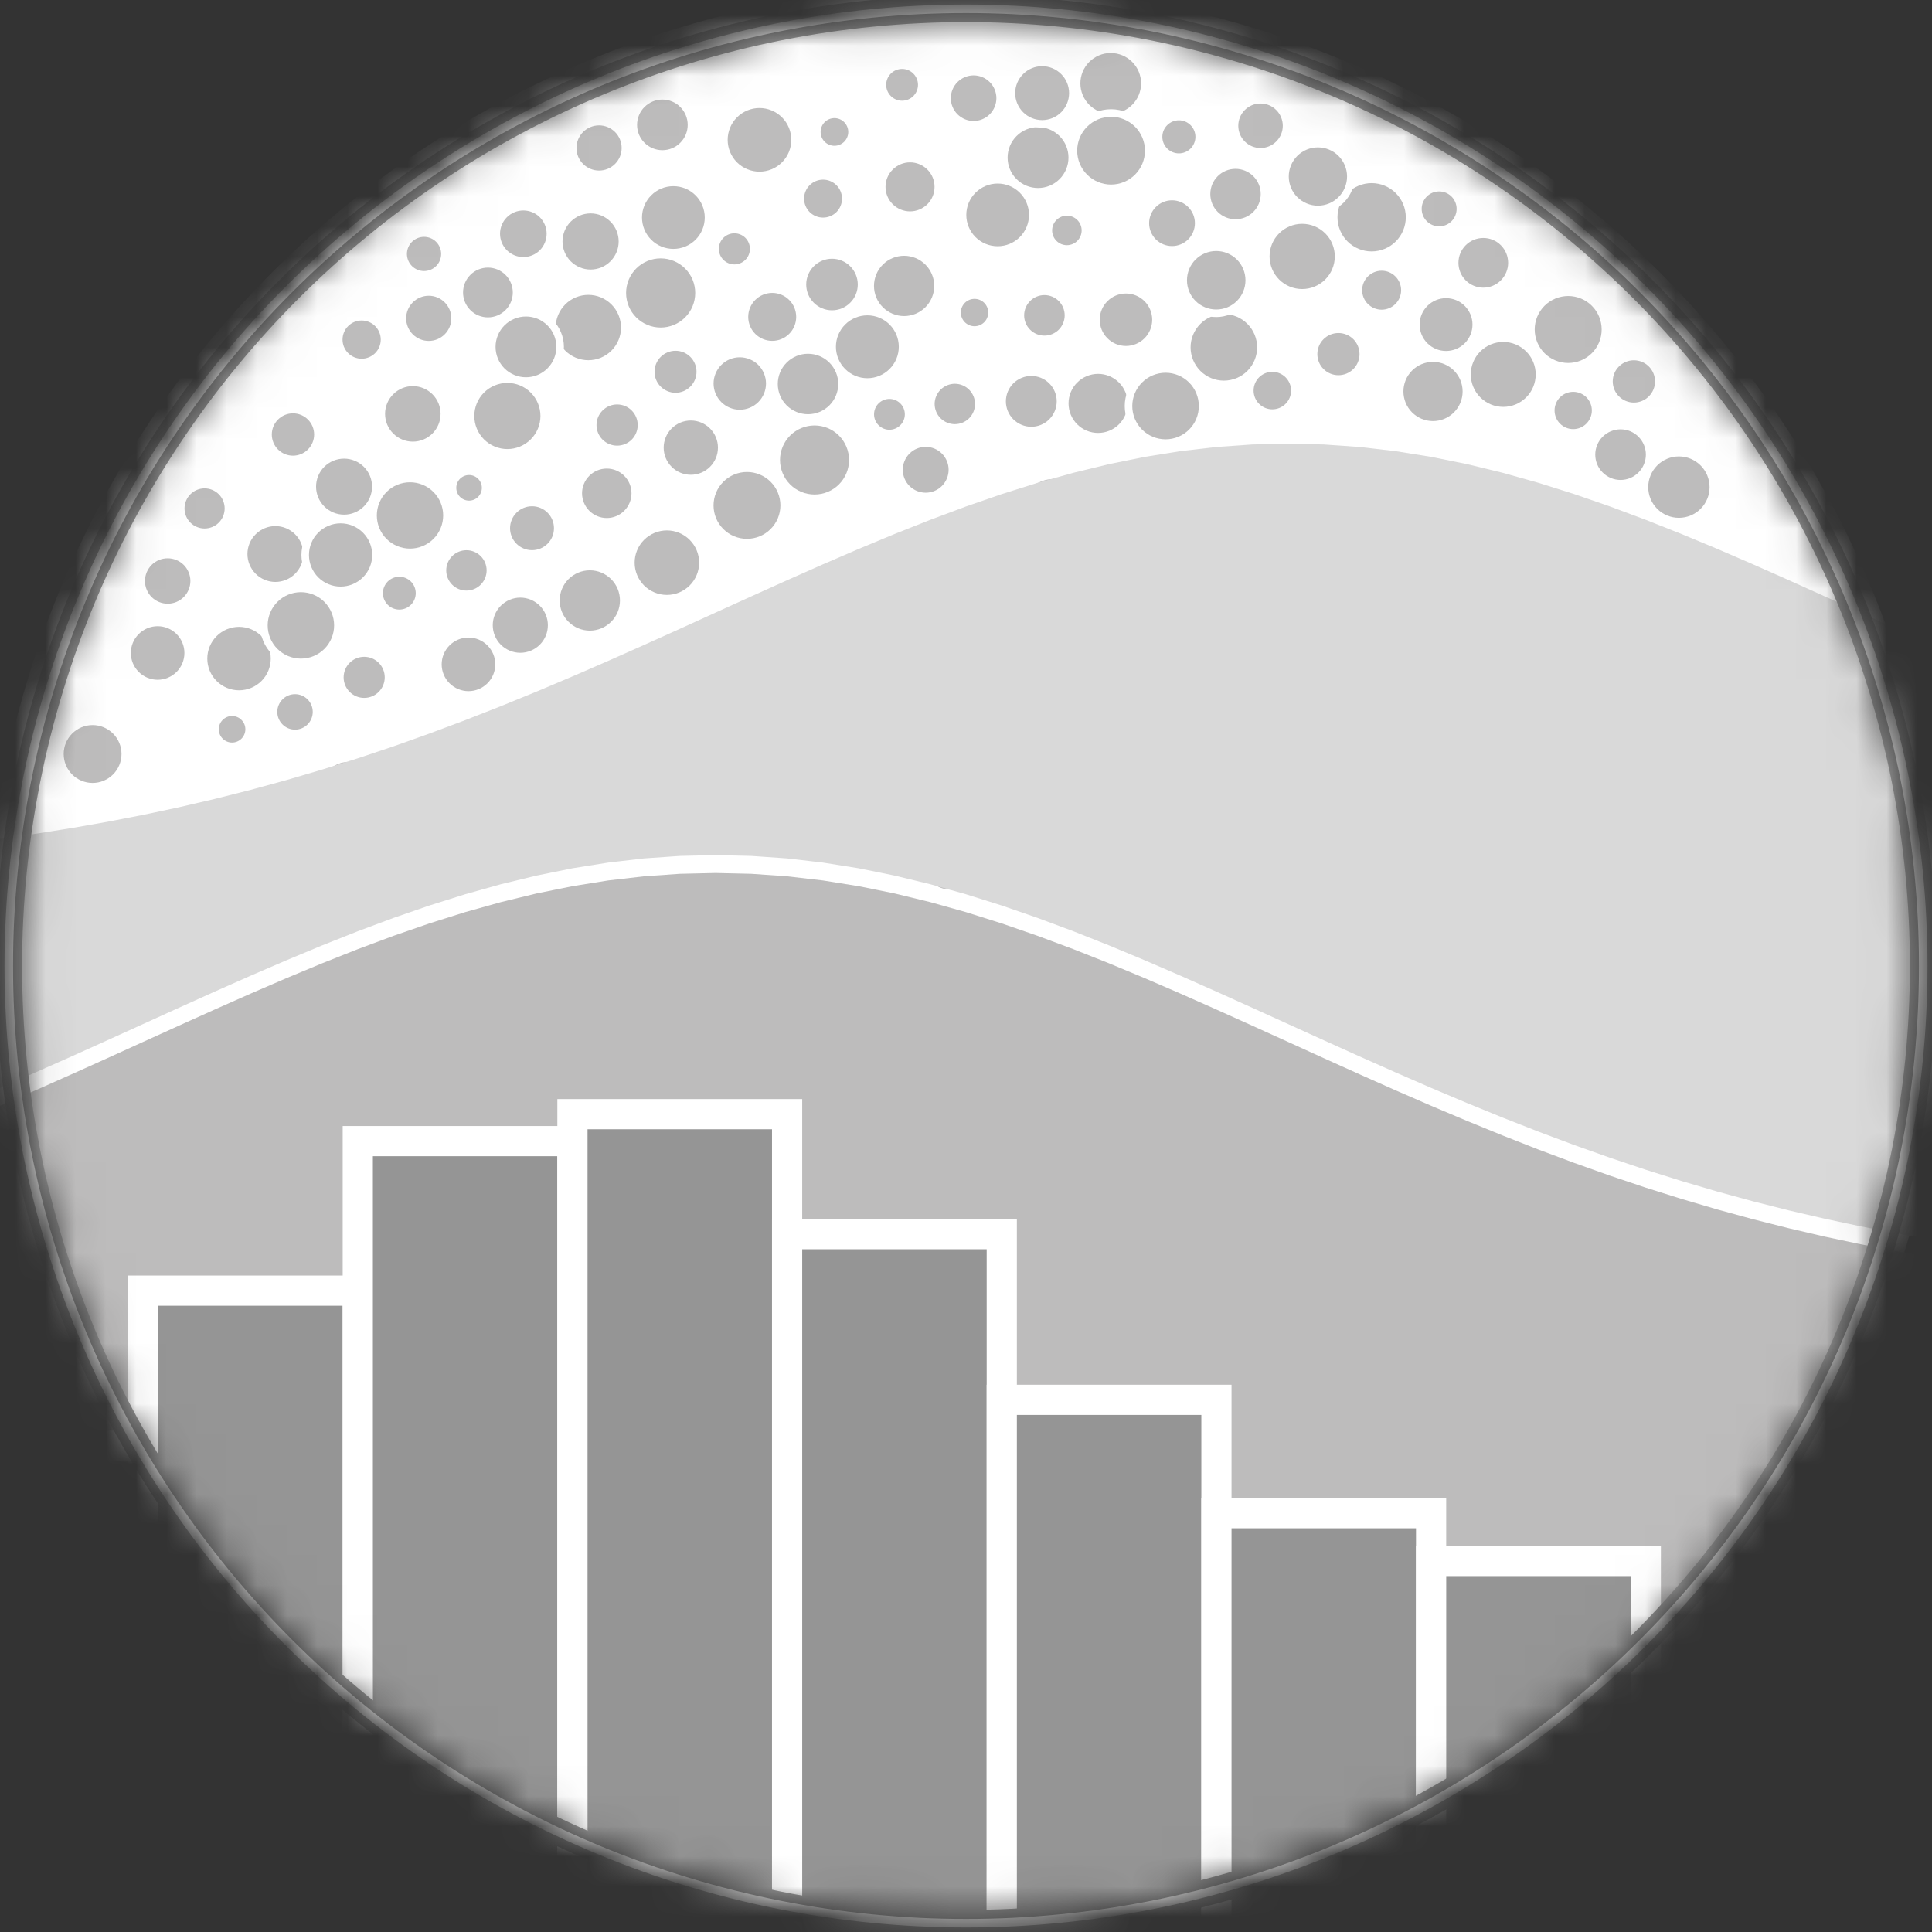 <svg xmlns="http://www.w3.org/2000/svg" width="64" height="64" viewBox="0 0 64 64" fill="none"><rect x="0" y="0" width="64" height="64" fill="#333333" stroke="none"/><g clip-path="url(#clip0_3537_31951)"><mask id="mask0_3537_31951" style="mask-type:alpha" maskUnits="userSpaceOnUse" x="0" y="0" width="64" height="64"><path d="M32 63C40.221 63 48.107 59.734 53.92 53.92C59.734 48.107 63 40.221 63 32C63 23.779 59.734 15.893 53.92 10.08C48.107 4.266 40.221 1 32 1C23.779 1 15.893 4.266 10.08 10.08C4.266 15.893 1 23.779 1 32C1 40.221 4.266 48.107 10.08 53.92C15.893 59.734 23.779 63 32 63Z" fill="white" stroke="white"></path></mask><g mask="url(#mask0_3537_31951)"><path d="M32 64C40.486 64 48.627 60.628 54.627 54.627C60.628 48.627 64 40.486 64 32C64 23.513 60.628 15.373 54.627 9.373C48.627 3.372 40.486 -6.10352e-05 32 -6.10352e-05C23.514 -6.10352e-05 15.373 3.372 9.373 9.373C3.372 15.373 0 23.513 0 32C0 40.486 3.372 48.627 9.373 54.627C15.373 60.628 23.514 64 32 64Z" fill="white" stroke="white"></path><path d="M31.502 29.595C31.789 29.595 32.064 29.481 32.267 29.278C32.47 29.075 32.584 28.8 32.584 28.513C32.584 28.226 32.47 27.951 32.267 27.749C32.064 27.546 31.789 27.432 31.502 27.432C31.215 27.432 30.94 27.546 30.738 27.749C30.535 27.951 30.421 28.226 30.421 28.513C30.421 28.8 30.535 29.075 30.738 29.278C30.94 29.481 31.215 29.595 31.502 29.595Z" fill="#BDBCBC" stroke="white" stroke-width="0.25"></path><path d="M28.882 25.25C29.041 25.25 29.195 25.187 29.308 25.074C29.421 24.961 29.484 24.807 29.484 24.648C29.484 24.488 29.421 24.335 29.308 24.222C29.195 24.109 29.041 24.045 28.882 24.045C28.722 24.045 28.569 24.109 28.456 24.222C28.343 24.335 28.279 24.488 28.279 24.648C28.279 24.807 28.343 24.961 28.456 25.074C28.569 25.187 28.722 25.25 28.882 25.25Z" fill="#BDBCBC" stroke="white" stroke-width="0.25"></path><path d="M28.592 27.694C28.799 27.694 28.997 27.611 29.143 27.465C29.29 27.319 29.372 27.12 29.372 26.913C29.372 26.707 29.29 26.508 29.143 26.362C28.997 26.216 28.799 26.133 28.592 26.133C28.385 26.133 28.186 26.216 28.04 26.362C27.894 26.508 27.811 26.707 27.811 26.913C27.811 27.12 27.894 27.319 28.04 27.465C28.186 27.611 28.385 27.694 28.592 27.694Z" fill="#BDBCBC" stroke="white" stroke-width="0.25"></path><path d="M25.536 23.892C25.808 23.892 26.069 23.784 26.261 23.592C26.453 23.4 26.561 23.139 26.561 22.867C26.561 22.595 26.453 22.334 26.261 22.142C26.069 21.949 25.808 21.841 25.536 21.841C25.264 21.841 25.003 21.949 24.811 22.142C24.618 22.334 24.51 22.595 24.51 22.867C24.51 23.139 24.618 23.4 24.811 23.592C25.003 23.784 25.264 23.892 25.536 23.892Z" fill="#BDBCBC" stroke="white" stroke-width="0.25"></path><path d="M26.028 28.179C26.189 28.179 26.344 28.114 26.459 28C26.573 27.886 26.637 27.731 26.637 27.569C26.637 27.408 26.573 27.253 26.459 27.138C26.344 27.024 26.189 26.96 26.028 26.96C25.866 26.96 25.711 27.024 25.597 27.138C25.483 27.253 25.419 27.408 25.419 27.569C25.419 27.731 25.483 27.886 25.597 28C25.711 28.114 25.866 28.179 26.028 28.179Z" fill="#BDBCBC" stroke="white" stroke-width="0.25"></path><path d="M28.784 22.819C29.087 22.819 29.378 22.699 29.592 22.484C29.806 22.27 29.927 21.979 29.927 21.676C29.927 21.372 29.806 21.082 29.592 20.867C29.378 20.653 29.087 20.532 28.784 20.532C28.48 20.532 28.189 20.653 27.975 20.867C27.761 21.082 27.64 21.372 27.64 21.676C27.64 21.979 27.761 22.27 27.975 22.484C28.189 22.699 28.48 22.819 28.784 22.819Z" fill="#BDBCBC" stroke="white" stroke-width="0.25"></path><path d="M32.424 26.137C32.671 26.137 32.909 26.038 33.084 25.863C33.259 25.688 33.358 25.45 33.358 25.203C33.358 24.955 33.259 24.717 33.084 24.542C32.909 24.367 32.671 24.269 32.424 24.269C32.176 24.269 31.938 24.367 31.763 24.542C31.588 24.717 31.49 24.955 31.49 25.203C31.49 25.45 31.588 25.688 31.763 25.863C31.938 26.038 32.176 26.137 32.424 26.137Z" fill="#BDBCBC" stroke="white" stroke-width="0.25"></path><path d="M34.262 27.613C34.56 27.613 34.846 27.495 35.056 27.284C35.267 27.074 35.385 26.788 35.385 26.49C35.385 26.193 35.267 25.907 35.056 25.696C34.846 25.486 34.56 25.367 34.262 25.367C33.964 25.367 33.679 25.486 33.468 25.696C33.258 25.907 33.139 26.193 33.139 26.49C33.139 26.788 33.258 27.074 33.468 27.284C33.679 27.495 33.964 27.613 34.262 27.613Z" fill="#BDBCBC" stroke="white" stroke-width="0.25"></path><path d="M35.27 25.567C35.553 25.567 35.825 25.455 36.025 25.254C36.225 25.054 36.337 24.783 36.337 24.5C36.337 24.217 36.225 23.945 36.025 23.745C35.825 23.545 35.553 23.433 35.27 23.433C34.987 23.433 34.716 23.545 34.516 23.745C34.316 23.945 34.203 24.217 34.203 24.5C34.203 24.783 34.316 25.054 34.516 25.254C34.716 25.455 34.987 25.567 35.27 25.567Z" fill="#BDBCBC" stroke="white" stroke-width="0.25"></path><path d="M24.727 21.66C24.948 21.66 25.16 21.572 25.317 21.416C25.474 21.259 25.562 21.047 25.562 20.825C25.562 20.604 25.474 20.392 25.317 20.235C25.16 20.078 24.948 19.99 24.727 19.99C24.505 19.99 24.293 20.078 24.136 20.235C23.98 20.392 23.892 20.604 23.892 20.825C23.892 21.047 23.98 21.259 24.136 21.416C24.293 21.572 24.505 21.66 24.727 21.66Z" fill="#BDBCBC" stroke="white" stroke-width="0.25"></path><path d="M22.973 27.36C23.258 27.36 23.532 27.246 23.733 27.044C23.935 26.843 24.049 26.569 24.049 26.283C24.049 25.998 23.935 25.724 23.733 25.523C23.532 25.321 23.258 25.207 22.973 25.207C22.687 25.207 22.413 25.321 22.212 25.523C22.01 25.724 21.896 25.998 21.896 26.283C21.896 26.569 22.01 26.843 22.212 27.044C22.413 27.246 22.687 27.36 22.973 27.36Z" fill="#BDBCBC" stroke="white" stroke-width="0.25"></path><path d="M38.057 26.827C38.394 26.827 38.718 26.693 38.956 26.455C39.195 26.216 39.329 25.893 39.329 25.556C39.329 25.219 39.195 24.895 38.956 24.657C38.718 24.418 38.394 24.284 38.057 24.284C37.72 24.284 37.397 24.418 37.158 24.657C36.92 24.895 36.786 25.219 36.786 25.556C36.786 25.893 36.92 26.216 37.158 26.455C37.397 26.693 37.72 26.827 38.057 26.827Z" fill="#BDBCBC" stroke="white" stroke-width="0.25"></path><path d="M36.293 28.879C36.462 28.879 36.624 28.812 36.743 28.692C36.863 28.573 36.93 28.411 36.93 28.242C36.93 28.074 36.863 27.912 36.743 27.792C36.624 27.673 36.462 27.606 36.293 27.606C36.124 27.606 35.962 27.673 35.843 27.792C35.724 27.912 35.657 28.074 35.657 28.242C35.657 28.411 35.724 28.573 35.843 28.692C35.962 28.812 36.124 28.879 36.293 28.879Z" fill="#BDBCBC" stroke="white" stroke-width="0.25"></path><path d="M18.16 27.67C18.371 27.67 18.573 27.587 18.722 27.437C18.872 27.288 18.955 27.086 18.955 26.875C18.955 26.664 18.872 26.461 18.722 26.312C18.573 26.163 18.371 26.079 18.16 26.079C17.949 26.079 17.747 26.163 17.597 26.312C17.448 26.461 17.364 26.664 17.364 26.875C17.364 27.086 17.448 27.288 17.597 27.437C17.747 27.587 17.949 27.67 18.16 27.67Z" fill="#BDBCBC" stroke="white" stroke-width="0.25"></path><path d="M30.987 22.52C31.315 22.52 31.63 22.39 31.862 22.158C32.094 21.925 32.225 21.61 32.225 21.282C32.225 20.954 32.094 20.639 31.862 20.407C31.63 20.175 31.315 20.044 30.987 20.044C30.659 20.044 30.344 20.175 30.112 20.407C29.88 20.639 29.749 20.954 29.749 21.282C29.749 21.61 29.88 21.925 30.112 22.158C30.344 22.39 30.659 22.52 30.987 22.52Z" fill="#BDBCBC" stroke="white" stroke-width="0.25"></path><path d="M33.53 23.994C33.76 23.994 33.98 23.902 34.143 23.74C34.305 23.577 34.397 23.357 34.397 23.127C34.397 22.897 34.305 22.676 34.143 22.514C33.98 22.351 33.76 22.26 33.53 22.26C33.3 22.26 33.079 22.351 32.916 22.514C32.754 22.676 32.663 22.897 32.663 23.127C32.663 23.357 32.754 23.577 32.916 23.74C33.079 23.902 33.3 23.994 33.53 23.994Z" fill="#BDBCBC" stroke="white" stroke-width="0.25"></path><path d="M24.744 17.974C25.071 17.974 25.384 17.845 25.616 17.613C25.847 17.383 25.977 17.069 25.977 16.742C25.977 16.416 25.847 16.102 25.616 15.871C25.384 15.64 25.071 15.51 24.744 15.51C24.418 15.51 24.104 15.64 23.873 15.871C23.642 16.102 23.512 16.416 23.512 16.742C23.512 17.069 23.642 17.383 23.873 17.613C24.104 17.845 24.418 17.974 24.744 17.974Z" fill="#BDBCBC" stroke="white" stroke-width="0.25"></path><path d="M37.356 23.97C37.646 23.97 37.924 23.854 38.129 23.649C38.334 23.444 38.45 23.166 38.45 22.876C38.45 22.586 38.334 22.307 38.129 22.102C37.924 21.897 37.646 21.782 37.356 21.782C37.066 21.782 36.788 21.897 36.583 22.102C36.377 22.307 36.262 22.586 36.262 22.876C36.262 23.166 36.377 23.444 36.583 23.649C36.788 23.854 37.066 23.97 37.356 23.97Z" fill="#BDBCBC" stroke="white" stroke-width="0.25"></path><path d="M33.11 20.751C33.263 20.751 33.409 20.69 33.517 20.582C33.626 20.474 33.686 20.327 33.686 20.174C33.686 20.021 33.626 19.875 33.517 19.767C33.409 19.658 33.263 19.598 33.11 19.598C32.957 19.598 32.81 19.658 32.702 19.767C32.594 19.875 32.533 20.021 32.533 20.174C32.533 20.327 32.594 20.474 32.702 20.582C32.81 20.69 32.957 20.751 33.11 20.751Z" fill="#BDBCBC" stroke="white" stroke-width="0.25"></path><path d="M39.601 23.302C39.913 23.302 40.212 23.178 40.432 22.958C40.653 22.737 40.777 22.438 40.777 22.126C40.777 21.815 40.653 21.515 40.432 21.295C40.212 21.075 39.913 20.951 39.601 20.951C39.289 20.951 38.99 21.075 38.77 21.295C38.549 21.515 38.425 21.815 38.425 22.126C38.425 22.438 38.549 22.737 38.77 22.958C38.99 23.178 39.289 23.302 39.601 23.302Z" fill="#BDBCBC" stroke="white" stroke-width="0.25"></path><path d="M22.755 24.579C22.993 24.579 23.222 24.485 23.39 24.316C23.559 24.148 23.653 23.919 23.653 23.681C23.653 23.442 23.559 23.214 23.39 23.046C23.222 22.877 22.993 22.782 22.755 22.782C22.517 22.782 22.288 22.877 22.12 23.046C21.951 23.214 21.856 23.442 21.856 23.681C21.856 23.919 21.951 24.148 22.12 24.316C22.288 24.485 22.517 24.579 22.755 24.579Z" fill="#BDBCBC" stroke="white" stroke-width="0.25"></path><path d="M25.821 26.332C26.132 26.332 26.43 26.209 26.65 25.989C26.87 25.77 26.993 25.472 26.993 25.161C26.993 24.85 26.87 24.552 26.65 24.332C26.43 24.113 26.132 23.989 25.821 23.989C25.511 23.989 25.213 24.113 24.993 24.332C24.773 24.552 24.65 24.85 24.65 25.161C24.65 25.472 24.773 25.77 24.993 25.989C25.213 26.209 25.511 26.332 25.821 26.332Z" fill="#BDBCBC" stroke="white" stroke-width="0.25"></path><path d="M36.817 21.14C37.054 21.14 37.282 21.046 37.45 20.878C37.618 20.71 37.713 20.482 37.713 20.245C37.713 20.007 37.618 19.779 37.45 19.611C37.282 19.444 37.054 19.349 36.817 19.349C36.58 19.349 36.352 19.444 36.184 19.611C36.016 19.779 35.921 20.007 35.921 20.245C35.921 20.482 36.016 20.71 36.184 20.878C36.352 21.046 36.58 21.14 36.817 21.14Z" fill="#BDBCBC" stroke="white" stroke-width="0.25"></path><path d="M41.631 27.039C41.869 27.039 42.098 26.944 42.266 26.776C42.435 26.607 42.53 26.378 42.53 26.14C42.53 25.902 42.435 25.673 42.266 25.505C42.098 25.336 41.869 25.242 41.631 25.242C41.393 25.242 41.164 25.336 40.996 25.505C40.827 25.673 40.732 25.902 40.732 26.14C40.732 26.378 40.827 26.607 40.996 26.776C41.164 26.944 41.393 27.039 41.631 27.039Z" fill="#BDBCBC" stroke="white" stroke-width="0.25"></path><path d="M40.113 29.003C40.359 29.003 40.595 28.906 40.769 28.732C40.943 28.558 41.04 28.322 41.04 28.076C41.04 27.831 40.943 27.595 40.769 27.421C40.595 27.247 40.359 27.149 40.113 27.149C39.867 27.149 39.631 27.247 39.458 27.421C39.284 27.595 39.186 27.831 39.186 28.076C39.186 28.322 39.284 28.558 39.458 28.732C39.631 28.906 39.867 29.003 40.113 29.003Z" fill="#BDBCBC" stroke="white" stroke-width="0.25"></path><path d="M44.141 28.717C44.443 28.717 44.733 28.597 44.947 28.384C45.16 28.17 45.28 27.88 45.28 27.578C45.28 27.276 45.16 26.986 44.947 26.772C44.733 26.558 44.443 26.438 44.141 26.438C43.839 26.438 43.549 26.558 43.335 26.772C43.121 26.986 43.002 27.276 43.002 27.578C43.002 27.88 43.121 28.17 43.335 28.384C43.549 28.597 43.839 28.717 44.141 28.717Z" fill="#BDBCBC" stroke="white" stroke-width="0.25"></path><path d="M15.513 27.907C15.671 27.907 15.823 27.844 15.936 27.732C16.048 27.62 16.111 27.468 16.111 27.309C16.111 27.15 16.048 26.998 15.936 26.886C15.823 26.774 15.671 26.711 15.513 26.711C15.354 26.711 15.202 26.774 15.09 26.886C14.978 26.998 14.915 27.15 14.915 27.309C14.915 27.468 14.978 27.62 15.09 27.732C15.202 27.844 15.354 27.907 15.513 27.907Z" fill="#BDBCBC" stroke="white" stroke-width="0.25"></path><path d="M22.091 19.832C22.408 19.832 22.711 19.706 22.935 19.483C23.159 19.259 23.285 18.955 23.285 18.639C23.285 18.322 23.159 18.019 22.935 17.795C22.711 17.571 22.408 17.445 22.091 17.445C21.775 17.445 21.471 17.571 21.247 17.795C21.024 18.019 20.898 18.322 20.898 18.639C20.898 18.955 21.024 19.259 21.247 19.483C21.471 19.706 21.775 19.832 22.091 19.832Z" fill="#BDBCBC" stroke="white" stroke-width="0.25"></path><path d="M19.539 21.015C19.837 21.015 20.122 20.896 20.333 20.685C20.544 20.475 20.662 20.189 20.662 19.891C20.662 19.593 20.544 19.307 20.333 19.096C20.122 18.886 19.837 18.767 19.539 18.767C19.241 18.767 18.955 18.886 18.744 19.096C18.533 19.307 18.415 19.593 18.415 19.891C18.415 20.189 18.533 20.475 18.744 20.685C18.955 20.896 19.241 21.015 19.539 21.015Z" fill="#BDBCBC" stroke="white" stroke-width="0.25"></path><path d="M26.983 16.506C27.319 16.506 27.642 16.373 27.88 16.135C28.117 15.897 28.251 15.574 28.251 15.238C28.251 14.902 28.117 14.579 27.88 14.341C27.642 14.103 27.319 13.969 26.983 13.969C26.646 13.969 26.323 14.103 26.085 14.341C25.848 14.579 25.714 14.902 25.714 15.238C25.714 15.574 25.848 15.897 26.085 16.135C26.323 16.373 26.646 16.506 26.983 16.506Z" fill="#BDBCBC" stroke="white" stroke-width="0.25"></path><path d="M42.014 24.661C42.216 24.661 42.409 24.581 42.551 24.439C42.694 24.296 42.774 24.103 42.774 23.902C42.774 23.7 42.694 23.507 42.551 23.365C42.409 23.222 42.216 23.142 42.014 23.142C41.813 23.142 41.62 23.222 41.477 23.365C41.335 23.507 41.255 23.7 41.255 23.902C41.255 24.103 41.335 24.296 41.477 24.439C41.62 24.581 41.813 24.661 42.014 24.661Z" fill="#BDBCBC" stroke="white" stroke-width="0.25"></path><path d="M17.624 18.35C17.85 18.35 18.067 18.26 18.227 18.1C18.387 17.941 18.476 17.724 18.476 17.498C18.476 17.272 18.387 17.055 18.227 16.895C18.067 16.735 17.85 16.645 17.624 16.645C17.398 16.645 17.181 16.735 17.021 16.895C16.861 17.055 16.771 17.272 16.771 17.498C16.771 17.724 16.861 17.941 17.021 18.1C17.181 18.26 17.398 18.35 17.624 18.35Z" fill="#BDBCBC" stroke="white" stroke-width="0.25"></path><path d="M40.816 19.941C41.098 19.941 41.368 19.829 41.568 19.63C41.767 19.43 41.879 19.16 41.879 18.878C41.879 18.596 41.767 18.326 41.568 18.127C41.368 17.927 41.098 17.815 40.816 17.815C40.534 17.815 40.264 17.927 40.065 18.127C39.865 18.326 39.753 18.596 39.753 18.878C39.753 19.16 39.865 19.43 40.065 19.63C40.264 19.829 40.534 19.941 40.816 19.941Z" fill="#BDBCBC" stroke="white" stroke-width="0.25"></path><path d="M34.904 18.178C35.227 18.178 35.536 18.049 35.765 17.821C35.993 17.593 36.121 17.283 36.121 16.96C36.121 16.637 35.993 16.328 35.765 16.099C35.536 15.871 35.227 15.743 34.904 15.743C34.581 15.743 34.271 15.871 34.043 16.099C33.815 16.328 33.687 16.637 33.687 16.96C33.687 17.283 33.815 17.593 34.043 17.821C34.271 18.049 34.581 18.178 34.904 18.178Z" fill="#BDBCBC" stroke="white" stroke-width="0.25"></path><path d="M42.349 21.962C42.679 21.962 42.996 21.831 43.229 21.598C43.462 21.364 43.593 21.048 43.593 20.718C43.593 20.388 43.462 20.071 43.229 19.838C42.996 19.604 42.679 19.473 42.349 19.473C42.019 19.473 41.702 19.604 41.469 19.838C41.236 20.071 41.105 20.388 41.105 20.718C41.105 21.048 41.236 21.364 41.469 21.598C41.702 21.831 42.019 21.962 42.349 21.962Z" fill="#BDBCBC" stroke="white" stroke-width="0.25"></path><path d="M15.519 23.02C15.788 23.02 16.045 22.913 16.235 22.723C16.425 22.533 16.532 22.276 16.532 22.007C16.532 21.739 16.425 21.481 16.235 21.291C16.045 21.101 15.788 20.994 15.519 20.994C15.251 20.994 14.993 21.101 14.803 21.291C14.613 21.481 14.506 21.739 14.506 22.007C14.506 22.276 14.613 22.533 14.803 22.723C14.993 22.913 15.251 23.02 15.519 23.02Z" fill="#BDBCBC" stroke="white" stroke-width="0.25"></path><path d="M43.433 19.964C43.752 19.964 44.057 19.837 44.282 19.612C44.507 19.387 44.633 19.082 44.633 18.763C44.633 18.445 44.507 18.14 44.282 17.915C44.057 17.69 43.752 17.563 43.433 17.563C43.115 17.563 42.809 17.69 42.584 17.915C42.359 18.14 42.233 18.445 42.233 18.763C42.233 19.082 42.359 19.387 42.584 19.612C42.809 19.837 43.115 19.964 43.433 19.964Z" fill="#BDBCBC" stroke="white" stroke-width="0.25"></path><path d="M48.972 27.828C49.163 27.828 49.345 27.753 49.48 27.618C49.614 27.484 49.69 27.301 49.69 27.111C49.69 26.921 49.614 26.738 49.48 26.604C49.345 26.469 49.163 26.393 48.972 26.393C48.782 26.393 48.599 26.469 48.465 26.604C48.331 26.738 48.255 26.921 48.255 27.111C48.255 27.301 48.331 27.484 48.465 27.618C48.599 27.753 48.782 27.828 48.972 27.828Z" fill="#BDBCBC" stroke="white" stroke-width="0.25"></path><path d="M20.311 24.906C20.51 24.906 20.701 24.827 20.842 24.687C20.982 24.546 21.061 24.355 21.061 24.156C21.061 23.957 20.982 23.767 20.842 23.626C20.701 23.485 20.51 23.406 20.311 23.406C20.113 23.406 19.922 23.485 19.781 23.626C19.64 23.767 19.561 23.957 19.561 24.156C19.561 24.355 19.64 24.546 19.781 24.687C19.922 24.827 20.113 24.906 20.311 24.906Z" fill="#BDBCBC" stroke="white" stroke-width="0.25"></path><path d="M16.807 15.001C17.131 15.001 17.441 14.872 17.67 14.643C17.899 14.414 18.028 14.104 18.028 13.78C18.028 13.457 17.899 13.146 17.67 12.917C17.441 12.688 17.131 12.56 16.807 12.56C16.484 12.56 16.173 12.688 15.944 12.917C15.716 13.146 15.587 13.457 15.587 13.78C15.587 14.104 15.716 14.414 15.944 14.643C16.173 14.872 16.484 15.001 16.807 15.001Z" fill="#BDBCBC" stroke="white" stroke-width="0.25"></path><path d="M20.1 17.285C20.35 17.285 20.59 17.185 20.767 17.008C20.944 16.831 21.044 16.591 21.044 16.341C21.044 16.09 20.944 15.85 20.767 15.673C20.59 15.496 20.35 15.397 20.1 15.397C19.85 15.397 19.61 15.496 19.433 15.673C19.256 15.85 19.156 16.09 19.156 16.341C19.156 16.591 19.256 16.831 19.433 17.008C19.61 17.185 19.85 17.285 20.1 17.285Z" fill="#BDBCBC" stroke="white" stroke-width="0.25"></path><path d="M36.376 14.467C36.668 14.467 36.949 14.351 37.156 14.144C37.363 13.937 37.479 13.657 37.479 13.364C37.479 13.071 37.363 12.79 37.156 12.584C36.949 12.377 36.668 12.26 36.376 12.26C36.083 12.26 35.802 12.377 35.595 12.584C35.388 12.79 35.272 13.071 35.272 13.364C35.272 13.657 35.388 13.937 35.595 14.144C35.802 14.351 36.083 14.467 36.376 14.467Z" fill="#BDBCBC" stroke="white" stroke-width="0.25"></path><path d="M13.228 20.318C13.405 20.318 13.576 20.248 13.701 20.122C13.827 19.997 13.897 19.826 13.897 19.649C13.897 19.472 13.827 19.302 13.701 19.176C13.576 19.051 13.405 18.98 13.228 18.98C13.051 18.98 12.88 19.051 12.755 19.176C12.63 19.302 12.559 19.472 12.559 19.649C12.559 19.826 12.63 19.997 12.755 20.122C12.88 20.248 13.051 20.318 13.228 20.318Z" fill="#BDBCBC" stroke="white" stroke-width="0.25"></path><path d="M38.022 19.226C38.247 19.226 38.462 19.136 38.622 18.977C38.781 18.818 38.87 18.602 38.87 18.377C38.87 18.152 38.781 17.936 38.622 17.777C38.462 17.618 38.247 17.529 38.022 17.529C37.797 17.529 37.581 17.618 37.422 17.777C37.263 17.936 37.173 18.152 37.173 18.377C37.173 18.602 37.263 18.818 37.422 18.977C37.581 19.136 37.797 19.226 38.022 19.226Z" fill="#BDBCBC" stroke="white" stroke-width="0.25"></path><path d="M15.451 19.688C15.662 19.688 15.864 19.605 16.012 19.456C16.161 19.307 16.245 19.105 16.245 18.894C16.245 18.684 16.161 18.482 16.012 18.333C15.864 18.184 15.662 18.101 15.451 18.101C15.241 18.101 15.039 18.184 14.89 18.333C14.741 18.482 14.657 18.684 14.657 18.894C14.657 19.105 14.741 19.307 14.89 19.456C15.039 19.605 15.241 19.688 15.451 19.688Z" fill="#BDBCBC" stroke="white" stroke-width="0.25"></path><path d="M16.486 26.528C16.817 26.528 17.134 26.396 17.368 26.163C17.601 25.929 17.733 25.612 17.733 25.281C17.733 24.951 17.601 24.634 17.368 24.4C17.134 24.166 16.817 24.035 16.486 24.035C16.156 24.035 15.839 24.166 15.605 24.4C15.371 24.634 15.24 24.951 15.24 25.281C15.24 25.612 15.371 25.929 15.605 26.163C15.839 26.396 16.156 26.528 16.486 26.528Z" fill="#BDBCBC" stroke="white" stroke-width="0.25"></path><path d="M11.398 17.173C11.677 17.173 11.944 17.062 12.142 16.864C12.339 16.667 12.45 16.399 12.45 16.12C12.45 15.841 12.339 15.573 12.142 15.376C11.944 15.179 11.677 15.068 11.398 15.068C11.118 15.068 10.851 15.179 10.653 15.376C10.456 15.573 10.345 15.841 10.345 16.12C10.345 16.399 10.456 16.667 10.653 16.864C10.851 17.062 11.118 17.173 11.398 17.173Z" fill="#BDBCBC" stroke="white" stroke-width="0.25"></path><path d="M45.319 25.676C45.594 25.676 45.858 25.566 46.053 25.371C46.248 25.177 46.357 24.912 46.357 24.637C46.357 24.361 46.248 24.097 46.053 23.902C45.858 23.707 45.594 23.598 45.319 23.598C45.043 23.598 44.779 23.707 44.584 23.902C44.389 24.097 44.28 24.361 44.28 24.637C44.28 24.912 44.389 25.177 44.584 25.371C44.779 25.566 45.043 25.676 45.319 25.676Z" fill="#BDBCBC" stroke="white" stroke-width="0.25"></path><path d="M11.535 27.161C11.806 27.161 12.066 27.053 12.258 26.862C12.449 26.67 12.557 26.41 12.557 26.139C12.557 25.868 12.449 25.608 12.258 25.417C12.066 25.225 11.806 25.117 11.535 25.117C11.264 25.117 11.004 25.225 10.812 25.417C10.621 25.608 10.513 25.868 10.513 26.139C10.513 26.41 10.621 26.67 10.812 26.862C11.004 27.053 11.264 27.161 11.535 27.161Z" fill="#BDBCBC" stroke="white" stroke-width="0.25"></path><path d="M45.135 22.184C45.349 22.184 45.555 22.099 45.706 21.948C45.857 21.797 45.942 21.591 45.942 21.377C45.942 21.163 45.857 20.958 45.706 20.807C45.555 20.656 45.349 20.571 45.135 20.571C44.922 20.571 44.716 20.656 44.565 20.807C44.414 20.958 44.329 21.163 44.329 21.377C44.329 21.591 44.414 21.797 44.565 21.948C44.716 22.099 44.922 22.184 45.135 22.184Z" fill="#BDBCBC" stroke="white" stroke-width="0.25"></path><path d="M52.041 27.338C52.281 27.338 52.51 27.243 52.679 27.074C52.848 26.905 52.943 26.676 52.943 26.437C52.943 26.198 52.848 25.969 52.679 25.799C52.51 25.631 52.281 25.535 52.041 25.535C51.803 25.535 51.573 25.631 51.404 25.799C51.235 25.969 51.14 26.198 51.14 26.437C51.14 26.676 51.235 26.905 51.404 27.074C51.573 27.243 51.803 27.338 52.041 27.338Z" fill="#BDBCBC" stroke="white" stroke-width="0.25"></path><path d="M41.035 16.823C41.27 16.823 41.497 16.729 41.663 16.562C41.83 16.395 41.924 16.169 41.924 15.934C41.924 15.698 41.83 15.472 41.663 15.305C41.497 15.138 41.27 15.044 41.035 15.044C40.799 15.044 40.573 15.138 40.406 15.305C40.239 15.472 40.145 15.698 40.145 15.934C40.145 16.169 40.239 16.395 40.406 16.562C40.573 16.729 40.799 16.823 41.035 16.823Z" fill="#BDBCBC" stroke="white" stroke-width="0.25"></path><path d="M15.538 16.709C15.684 16.709 15.823 16.651 15.926 16.548C16.029 16.445 16.087 16.305 16.087 16.16C16.087 16.015 16.029 15.875 15.926 15.772C15.823 15.669 15.684 15.611 15.538 15.611C15.393 15.611 15.253 15.669 15.15 15.772C15.048 15.875 14.99 16.015 14.99 16.16C14.99 16.305 15.048 16.445 15.15 16.548C15.253 16.651 15.393 16.709 15.538 16.709Z" fill="#BDBCBC" stroke="white" stroke-width="0.25"></path><path d="M22.884 15.853C23.156 15.853 23.416 15.745 23.608 15.553C23.8 15.361 23.908 15.101 23.908 14.829C23.908 14.557 23.8 14.297 23.608 14.105C23.416 13.913 23.156 13.805 22.884 13.805C22.612 13.805 22.352 13.913 22.16 14.105C21.968 14.297 21.86 14.557 21.86 14.829C21.86 15.101 21.968 15.361 22.16 15.553C22.352 15.745 22.612 15.853 22.884 15.853Z" fill="#BDBCBC" stroke="white" stroke-width="0.25"></path><path d="M30.665 16.446C30.899 16.446 31.124 16.353 31.29 16.187C31.455 16.021 31.549 15.797 31.549 15.562C31.549 15.328 31.455 15.103 31.29 14.937C31.124 14.771 30.899 14.678 30.665 14.678C30.43 14.678 30.205 14.771 30.04 14.937C29.874 15.103 29.781 15.328 29.781 15.562C29.781 15.797 29.874 16.021 30.04 16.187C30.205 16.353 30.43 16.446 30.665 16.446Z" fill="#BDBCBC" stroke="white" stroke-width="0.25"></path><path d="M32.283 10.932C32.436 10.932 32.583 10.871 32.692 10.762C32.8 10.654 32.861 10.507 32.861 10.353C32.861 10.2 32.8 10.053 32.692 9.944C32.583 9.836 32.436 9.775 32.283 9.775C32.129 9.775 31.982 9.836 31.873 9.944C31.765 10.053 31.704 10.2 31.704 10.353C31.704 10.507 31.765 10.654 31.873 10.762C31.982 10.871 32.129 10.932 32.283 10.932Z" fill="#BDBCBC" stroke="white" stroke-width="0.25"></path><path d="M34.163 14.262C34.419 14.262 34.665 14.16 34.846 13.979C35.028 13.797 35.13 13.552 35.13 13.295C35.13 13.039 35.028 12.793 34.846 12.612C34.665 12.431 34.419 12.329 34.163 12.329C33.907 12.329 33.661 12.431 33.479 12.612C33.298 12.793 33.196 13.039 33.196 13.295C33.196 13.552 33.298 13.797 33.479 13.979C33.661 14.16 33.907 14.262 34.163 14.262Z" fill="#BDBCBC" stroke="white" stroke-width="0.25"></path><path d="M24.506 13.698C24.77 13.698 25.023 13.593 25.209 13.407C25.395 13.221 25.5 12.968 25.5 12.705C25.5 12.441 25.395 12.189 25.209 12.002C25.023 11.816 24.77 11.711 24.506 11.711C24.243 11.711 23.99 11.816 23.804 12.002C23.618 12.189 23.513 12.441 23.513 12.705C23.513 12.968 23.618 13.221 23.804 13.407C23.99 13.593 24.243 13.698 24.506 13.698Z" fill="#BDBCBC" stroke="white" stroke-width="0.25"></path><path d="M12.064 23.244C12.278 23.244 12.483 23.159 12.634 23.008C12.785 22.857 12.87 22.651 12.87 22.438C12.87 22.224 12.785 22.019 12.634 21.868C12.483 21.717 12.278 21.632 12.064 21.632C11.851 21.632 11.646 21.717 11.494 21.868C11.343 22.019 11.258 22.224 11.258 22.438C11.258 22.651 11.343 22.857 11.494 23.008C11.646 23.159 11.851 23.244 12.064 23.244Z" fill="#BDBCBC" stroke="white" stroke-width="0.25"></path><path d="M54.86 29.405C55.172 29.405 55.471 29.281 55.692 29.06C55.913 28.839 56.037 28.54 56.037 28.228C56.037 27.916 55.913 27.616 55.692 27.395C55.471 27.175 55.172 27.051 54.86 27.051C54.548 27.051 54.248 27.175 54.027 27.395C53.807 27.616 53.683 27.916 53.683 28.228C53.683 28.54 53.807 28.839 54.027 29.06C54.248 29.281 54.548 29.405 54.86 29.405Z" fill="#BDBCBC" stroke="white" stroke-width="0.25"></path><path d="M38.611 14.678C38.936 14.678 39.249 14.549 39.479 14.319C39.709 14.089 39.838 13.777 39.838 13.451C39.838 13.125 39.709 12.813 39.479 12.583C39.249 12.353 38.936 12.223 38.611 12.223C38.285 12.223 37.973 12.353 37.743 12.583C37.513 12.813 37.383 13.125 37.383 13.451C37.383 13.777 37.513 14.089 37.743 14.319C37.973 14.549 38.285 14.678 38.611 14.678Z" fill="#BDBCBC" stroke="white" stroke-width="0.25"></path><path d="M26.766 13.847C27.065 13.847 27.352 13.728 27.563 13.517C27.774 13.306 27.893 13.019 27.893 12.72C27.893 12.421 27.774 12.135 27.563 11.924C27.352 11.712 27.065 11.594 26.766 11.594C26.468 11.594 26.181 11.712 25.97 11.924C25.758 12.135 25.64 12.421 25.64 12.72C25.64 13.019 25.758 13.306 25.97 13.517C26.181 13.728 26.468 13.847 26.766 13.847Z" fill="#BDBCBC" stroke="white" stroke-width="0.25"></path><path d="M13.675 14.755C13.953 14.755 14.218 14.645 14.414 14.449C14.61 14.253 14.72 13.988 14.72 13.711C14.72 13.434 14.61 13.168 14.414 12.972C14.218 12.776 13.953 12.666 13.675 12.666C13.398 12.666 13.133 12.776 12.937 12.972C12.741 13.168 12.631 13.434 12.631 13.711C12.631 13.988 12.741 14.253 12.937 14.449C13.133 14.645 13.398 14.755 13.675 14.755Z" fill="#BDBCBC" stroke="white" stroke-width="0.25"></path><path d="M19.489 12.058C19.809 12.058 20.116 11.931 20.343 11.704C20.569 11.478 20.697 11.171 20.697 10.851C20.697 10.53 20.569 10.223 20.343 9.997C20.116 9.77 19.809 9.643 19.489 9.643C19.169 9.643 18.861 9.77 18.635 9.997C18.409 10.223 18.281 10.53 18.281 10.851C18.281 11.171 18.409 11.478 18.635 11.704C18.861 11.931 19.169 12.058 19.489 12.058Z" fill="#BDBCBC" stroke="white" stroke-width="0.25"></path><path d="M51.667 24.086C51.834 24.086 51.994 24.019 52.111 23.901C52.229 23.784 52.296 23.624 52.296 23.457C52.296 23.29 52.229 23.13 52.111 23.012C51.994 22.894 51.834 22.828 51.667 22.828C51.5 22.828 51.34 22.894 51.222 23.012C51.104 23.13 51.038 23.29 51.038 23.457C51.038 23.624 51.104 23.784 51.222 23.901C51.34 24.019 51.5 24.086 51.667 24.086Z" fill="#BDBCBC" stroke="white" stroke-width="0.25"></path><path d="M56.306 26.266C56.595 26.266 56.872 26.151 57.076 25.947C57.28 25.742 57.395 25.465 57.395 25.177C57.395 24.888 57.28 24.611 57.076 24.407C56.872 24.202 56.595 24.087 56.306 24.087C56.017 24.087 55.74 24.202 55.536 24.407C55.331 24.611 55.217 24.888 55.217 25.177C55.217 25.465 55.331 25.742 55.536 25.947C55.74 26.151 56.017 26.266 56.306 26.266Z" fill="#BDBCBC" stroke="white" stroke-width="0.25"></path><path d="M42.148 13.685C42.346 13.685 42.535 13.606 42.675 13.466C42.815 13.326 42.894 13.136 42.894 12.939C42.894 12.741 42.815 12.551 42.675 12.411C42.535 12.271 42.346 12.193 42.148 12.193C41.95 12.193 41.76 12.271 41.62 12.411C41.48 12.551 41.402 12.741 41.402 12.939C41.402 13.136 41.48 13.326 41.62 13.466C41.76 13.606 41.95 13.685 42.148 13.685Z" fill="#BDBCBC" stroke="white" stroke-width="0.25"></path><path d="M16.163 10.638C16.415 10.638 16.656 10.538 16.834 10.36C17.012 10.182 17.112 9.941 17.112 9.689C17.112 9.438 17.012 9.196 16.834 9.018C16.656 8.84 16.415 8.74 16.163 8.74C15.912 8.74 15.67 8.84 15.492 9.018C15.314 9.196 15.214 9.438 15.214 9.689C15.214 9.941 15.314 10.182 15.492 10.36C15.67 10.538 15.912 10.638 16.163 10.638Z" fill="#BDBCBC" stroke="white" stroke-width="0.25"></path><path d="M20.443 14.888C20.657 14.888 20.863 14.803 21.014 14.652C21.165 14.5 21.25 14.295 21.25 14.081C21.25 13.867 21.165 13.661 21.014 13.51C20.863 13.358 20.657 13.273 20.443 13.273C20.229 13.273 20.023 13.358 19.872 13.51C19.72 13.661 19.635 13.867 19.635 14.081C19.635 14.295 19.72 14.5 19.872 14.652C20.023 14.803 20.229 14.888 20.443 14.888Z" fill="#BDBCBC" stroke="white" stroke-width="0.25"></path><path d="M22.377 13.136C22.595 13.136 22.803 13.049 22.957 12.895C23.111 12.742 23.198 12.533 23.198 12.315C23.198 12.098 23.111 11.889 22.957 11.735C22.803 11.581 22.595 11.495 22.377 11.495C22.16 11.495 21.951 11.581 21.797 11.735C21.643 11.889 21.557 12.098 21.557 12.315C21.557 12.533 21.643 12.742 21.797 12.895C21.951 13.049 22.16 13.136 22.377 13.136Z" fill="#BDBCBC" stroke="white" stroke-width="0.25"></path><path d="M47.903 23.703C48.188 23.703 48.461 23.59 48.662 23.389C48.863 23.187 48.976 22.914 48.976 22.63C48.976 22.345 48.863 22.073 48.662 21.871C48.461 21.67 48.188 21.557 47.903 21.557C47.619 21.557 47.346 21.67 47.145 21.871C46.944 22.073 46.831 22.345 46.831 22.63C46.831 22.914 46.944 23.187 47.145 23.389C47.346 23.59 47.619 23.703 47.903 23.703Z" fill="#BDBCBC" stroke="white" stroke-width="0.25"></path><path d="M9.705 15.22C9.924 15.22 10.134 15.133 10.289 14.978C10.444 14.823 10.531 14.613 10.531 14.394C10.531 14.175 10.444 13.965 10.289 13.81C10.134 13.655 9.924 13.568 9.705 13.568C9.486 13.568 9.276 13.655 9.121 13.81C8.966 13.965 8.879 14.175 8.879 14.394C8.879 14.613 8.966 14.823 9.121 14.978C9.276 15.133 9.486 15.22 9.705 15.22Z" fill="#BDBCBC" stroke="white" stroke-width="0.25"></path><path d="M11.98 12.008C12.181 12.008 12.374 11.928 12.516 11.786C12.658 11.644 12.738 11.451 12.738 11.25C12.738 11.049 12.658 10.856 12.516 10.714C12.374 10.572 12.181 10.492 11.98 10.492C11.779 10.492 11.586 10.572 11.444 10.714C11.302 10.856 11.222 11.049 11.222 11.25C11.222 11.451 11.302 11.644 11.444 11.786C11.586 11.928 11.779 12.008 11.98 12.008Z" fill="#BDBCBC" stroke="white" stroke-width="0.25"></path><path d="M29.464 14.361C29.632 14.361 29.794 14.293 29.913 14.174C30.032 14.055 30.099 13.894 30.099 13.725C30.099 13.557 30.032 13.395 29.913 13.276C29.794 13.157 29.632 13.09 29.464 13.09C29.295 13.09 29.134 13.157 29.015 13.276C28.895 13.395 28.829 13.557 28.829 13.725C28.829 13.894 28.895 14.055 29.015 14.174C29.134 14.293 29.295 14.361 29.464 14.361Z" fill="#BDBCBC" stroke="white" stroke-width="0.25"></path><path d="M9.122 19.402C9.4 19.402 9.668 19.291 9.864 19.094C10.061 18.897 10.172 18.63 10.172 18.352C10.172 18.073 10.061 17.806 9.864 17.61C9.668 17.413 9.4 17.302 9.122 17.302C8.844 17.302 8.577 17.413 8.38 17.61C8.183 17.806 8.072 18.073 8.072 18.352C8.072 18.63 8.183 18.897 8.38 19.094C8.577 19.291 8.844 19.402 9.122 19.402Z" fill="#BDBCBC" stroke="white" stroke-width="0.25"></path><path d="M6.777 17.632C6.987 17.632 7.188 17.549 7.336 17.401C7.484 17.253 7.567 17.052 7.567 16.843C7.567 16.633 7.484 16.432 7.336 16.284C7.188 16.136 6.987 16.053 6.777 16.053C6.568 16.053 6.367 16.136 6.219 16.284C6.071 16.432 5.988 16.633 5.988 16.843C5.988 17.052 6.071 17.253 6.219 17.401C6.367 17.549 6.568 17.632 6.777 17.632Z" fill="#BDBCBC" stroke="white" stroke-width="0.25"></path><path d="M44.464 17.044C44.757 17.044 45.037 16.928 45.244 16.721C45.451 16.514 45.567 16.233 45.567 15.941C45.567 15.648 45.451 15.367 45.244 15.16C45.037 14.954 44.757 14.837 44.464 14.837C44.171 14.837 43.891 14.954 43.684 15.16C43.477 15.367 43.36 15.648 43.36 15.941C43.36 16.233 43.477 16.514 43.684 16.721C43.891 16.928 44.171 17.044 44.464 17.044Z" fill="#BDBCBC" stroke="white" stroke-width="0.25"></path><path d="M46.918 27.551C47.241 27.551 47.552 27.422 47.781 27.194C48.009 26.965 48.138 26.654 48.138 26.331C48.138 26.007 48.009 25.697 47.781 25.468C47.552 25.239 47.241 25.111 46.918 25.111C46.594 25.111 46.284 25.239 46.055 25.468C45.826 25.697 45.698 26.007 45.698 26.331C45.698 26.654 45.826 26.965 46.055 27.194C46.284 27.422 46.594 27.551 46.918 27.551Z" fill="#BDBCBC" stroke="white" stroke-width="0.25"></path><path d="M57.837 28.024C57.99 28.024 58.137 27.963 58.245 27.855C58.353 27.747 58.414 27.6 58.414 27.447C58.414 27.294 58.353 27.148 58.245 27.04C58.137 26.931 57.99 26.871 57.837 26.871C57.684 26.871 57.538 26.931 57.43 27.04C57.322 27.148 57.261 27.294 57.261 27.447C57.261 27.6 57.322 27.747 57.43 27.855C57.538 27.963 57.684 28.024 57.837 28.024Z" fill="#BDBCBC" stroke="white" stroke-width="0.25"></path><path d="M46.6 19.876C46.797 19.876 46.986 19.797 47.126 19.658C47.265 19.518 47.344 19.329 47.344 19.132C47.344 18.934 47.265 18.745 47.126 18.605C46.986 18.466 46.797 18.388 46.6 18.388C46.402 18.388 46.213 18.466 46.073 18.605C45.934 18.745 45.855 18.934 45.855 19.132C45.855 19.329 45.934 19.518 46.073 19.658C46.213 19.797 46.402 19.876 46.6 19.876Z" fill="#BDBCBC" stroke="white" stroke-width="0.25"></path><path d="M59.822 25.623C60.149 25.623 60.464 25.493 60.695 25.261C60.927 25.03 61.057 24.715 61.057 24.388C61.057 24.06 60.927 23.746 60.695 23.515C60.464 23.283 60.149 23.153 59.822 23.153C59.494 23.153 59.18 23.283 58.949 23.515C58.717 23.746 58.587 24.06 58.587 24.388C58.587 24.715 58.717 25.03 58.949 25.261C59.18 25.493 59.494 25.623 59.822 25.623Z" fill="#BDBCBC" stroke="white" stroke-width="0.25"></path><path d="M31.63 14.176C31.841 14.176 32.043 14.092 32.192 13.944C32.34 13.795 32.424 13.593 32.424 13.382C32.424 13.172 32.34 12.97 32.192 12.821C32.043 12.672 31.841 12.588 31.63 12.588C31.42 12.588 31.218 12.672 31.069 12.821C30.92 12.97 30.836 13.172 30.836 13.382C30.836 13.593 30.92 13.795 31.069 13.944C31.218 14.092 31.42 14.176 31.63 14.176Z" fill="#BDBCBC" stroke="white" stroke-width="0.25"></path><path d="M13.582 18.298C13.906 18.298 14.218 18.169 14.447 17.94C14.677 17.71 14.806 17.399 14.806 17.074C14.806 16.75 14.677 16.439 14.447 16.209C14.218 15.979 13.906 15.851 13.582 15.851C13.257 15.851 12.946 15.979 12.716 16.209C12.487 16.439 12.358 16.75 12.358 17.074C12.358 17.399 12.487 17.71 12.716 17.94C12.946 18.169 13.257 18.298 13.582 18.298Z" fill="#BDBCBC" stroke="white" stroke-width="0.25"></path><path d="M12.306 29.34C12.619 29.34 12.919 29.215 13.14 28.994C13.361 28.773 13.486 28.473 13.486 28.16C13.486 27.847 13.361 27.547 13.14 27.326C12.919 27.105 12.619 26.981 12.306 26.981C11.993 26.981 11.693 27.105 11.472 27.326C11.251 27.547 11.127 27.847 11.127 28.16C11.127 28.473 11.251 28.773 11.472 28.994C11.693 29.215 11.993 29.34 12.306 29.34Z" fill="#BDBCBC" stroke="white" stroke-width="0.25"></path><path d="M49.475 25.472C49.805 25.472 50.121 25.341 50.355 25.108C50.588 24.875 50.719 24.559 50.719 24.229C50.719 23.899 50.588 23.583 50.355 23.35C50.121 23.117 49.805 22.986 49.475 22.986C49.146 22.986 48.83 23.117 48.596 23.35C48.363 23.583 48.232 23.899 48.232 24.229C48.232 24.559 48.363 24.875 48.596 25.108C48.83 25.341 49.146 25.472 49.475 25.472Z" fill="#BDBCBC" stroke="white" stroke-width="0.25"></path><path d="M40.542 12.734C40.868 12.734 41.18 12.605 41.41 12.375C41.64 12.145 41.769 11.832 41.769 11.507C41.769 11.182 41.64 10.87 41.41 10.64C41.18 10.409 40.868 10.28 40.542 10.28C40.217 10.28 39.905 10.409 39.675 10.64C39.445 10.87 39.315 11.182 39.315 11.507C39.315 11.832 39.445 12.145 39.675 12.375C39.905 12.605 40.217 12.734 40.542 12.734Z" fill="#BDBCBC" stroke="white" stroke-width="0.25"></path><path d="M20.374 27.346C20.619 27.346 20.854 27.248 21.027 27.075C21.2 26.902 21.297 26.667 21.297 26.422C21.297 26.178 21.2 25.943 21.027 25.77C20.854 25.597 20.619 25.499 20.374 25.499C20.129 25.499 19.895 25.597 19.721 25.77C19.548 25.943 19.451 26.178 19.451 26.422C19.451 26.667 19.548 26.902 19.721 27.075C19.895 27.248 20.129 27.346 20.374 27.346Z" fill="#BDBCBC" stroke="white" stroke-width="0.25"></path><path d="M48.91 21.503C49.176 21.503 49.432 21.397 49.621 21.209C49.809 21.02 49.915 20.764 49.915 20.498C49.915 20.231 49.809 19.975 49.621 19.787C49.432 19.598 49.176 19.492 48.91 19.492C48.643 19.492 48.387 19.598 48.199 19.787C48.01 19.975 47.904 20.231 47.904 20.498C47.904 20.764 48.01 21.02 48.199 21.209C48.387 21.397 48.643 21.503 48.91 21.503Z" fill="#BDBCBC" stroke="white" stroke-width="0.25"></path><path d="M9.773 24.295C9.962 24.295 10.143 24.22 10.277 24.086C10.41 23.953 10.485 23.771 10.485 23.582C10.485 23.394 10.41 23.212 10.277 23.079C10.143 22.945 9.962 22.87 9.773 22.87C9.584 22.87 9.403 22.945 9.27 23.079C9.136 23.212 9.061 23.394 9.061 23.582C9.061 23.771 9.136 23.953 9.27 24.086C9.403 24.22 9.584 24.295 9.773 24.295Z" fill="#BDBCBC" stroke="white" stroke-width="0.25"></path><path d="M27.561 10.404C27.821 10.404 28.07 10.301 28.253 10.117C28.437 9.934 28.54 9.685 28.54 9.425C28.54 9.165 28.437 8.916 28.253 8.733C28.07 8.549 27.821 8.446 27.561 8.446C27.301 8.446 27.052 8.549 26.869 8.733C26.685 8.916 26.582 9.165 26.582 9.425C26.582 9.685 26.685 9.934 26.869 10.117C27.052 10.301 27.301 10.404 27.561 10.404Z" fill="#BDBCBC" stroke="white" stroke-width="0.25"></path><path d="M58.533 21.291C58.779 21.291 59.016 21.193 59.19 21.019C59.364 20.845 59.462 20.608 59.462 20.361C59.462 20.115 59.364 19.878 59.19 19.704C59.016 19.53 58.779 19.432 58.533 19.432C58.286 19.432 58.05 19.53 57.875 19.704C57.701 19.878 57.603 20.115 57.603 20.361C57.603 20.608 57.701 20.845 57.875 21.019C58.05 21.193 58.286 21.291 58.533 21.291Z" fill="#BDBCBC" stroke="white" stroke-width="0.25"></path><path d="M34.948 22.135C35.17 22.135 35.383 22.047 35.54 21.89C35.697 21.733 35.785 21.52 35.785 21.298C35.785 21.076 35.697 20.863 35.54 20.706C35.383 20.549 35.17 20.461 34.948 20.461C34.726 20.461 34.513 20.549 34.356 20.706C34.199 20.863 34.111 21.076 34.111 21.298C34.111 21.52 34.199 21.733 34.356 21.89C34.513 22.047 34.726 22.135 34.948 22.135Z" fill="#BDBCBC" stroke="white" stroke-width="0.25"></path><path d="M47.902 11.752C48.168 11.752 48.422 11.647 48.61 11.459C48.797 11.272 48.903 11.017 48.903 10.752C48.903 10.487 48.797 10.232 48.61 10.045C48.422 9.857 48.168 9.752 47.902 9.752C47.637 9.752 47.383 9.857 47.195 10.045C47.008 10.232 46.902 10.487 46.902 10.752C46.902 11.017 47.008 11.272 47.195 11.459C47.383 11.647 47.637 11.752 47.902 11.752Z" fill="#BDBCBC" stroke="white" stroke-width="0.25"></path><path d="M34.598 11.243C34.809 11.243 35.011 11.159 35.161 11.01C35.31 10.86 35.394 10.658 35.394 10.447C35.394 10.235 35.31 10.033 35.161 9.883C35.011 9.734 34.809 9.65 34.598 9.65C34.386 9.65 34.184 9.734 34.035 9.883C33.885 10.033 33.801 10.235 33.801 10.447C33.801 10.658 33.885 10.86 34.035 11.01C34.184 11.159 34.386 11.243 34.598 11.243Z" fill="#BDBCBC" stroke="white" stroke-width="0.25"></path><path d="M52.177 21.33C52.488 21.33 52.786 21.206 53.006 20.986C53.226 20.766 53.349 20.468 53.349 20.157C53.349 19.846 53.226 19.548 53.006 19.328C52.786 19.108 52.488 18.985 52.177 18.985C51.866 18.985 51.568 19.108 51.348 19.328C51.128 19.548 51.004 19.846 51.004 20.157C51.004 20.468 51.128 20.766 51.348 20.986C51.568 21.206 51.866 21.33 52.177 21.33Z" fill="#BDBCBC" stroke="white" stroke-width="0.25"></path><path d="M17.236 21.749C17.511 21.749 17.775 21.639 17.97 21.445C18.165 21.25 18.274 20.986 18.274 20.711C18.274 20.435 18.165 20.171 17.97 19.977C17.775 19.782 17.511 19.672 17.236 19.672C16.961 19.672 16.697 19.782 16.502 19.977C16.307 20.171 16.198 20.435 16.198 20.711C16.198 20.986 16.307 21.25 16.502 21.445C16.697 21.639 16.961 21.749 17.236 21.749Z" fill="#BDBCBC" stroke="white" stroke-width="0.25"></path><path d="M37.299 11.586C37.562 11.586 37.815 11.481 38.002 11.294C38.188 11.108 38.293 10.855 38.293 10.592C38.293 10.328 38.188 10.075 38.002 9.889C37.815 9.702 37.562 9.598 37.299 9.598C37.035 9.598 36.782 9.702 36.596 9.889C36.409 10.075 36.305 10.328 36.305 10.592C36.305 10.855 36.409 11.108 36.596 11.294C36.782 11.481 37.035 11.586 37.299 11.586Z" fill="#BDBCBC" stroke="white" stroke-width="0.25"></path><path d="M44.337 12.554C44.556 12.554 44.765 12.468 44.92 12.313C45.074 12.159 45.161 11.949 45.161 11.731C45.161 11.512 45.074 11.303 44.92 11.148C44.765 10.994 44.556 10.907 44.337 10.907C44.119 10.907 43.909 10.994 43.755 11.148C43.6 11.303 43.514 11.512 43.514 11.731C43.514 11.949 43.6 12.159 43.755 12.313C43.909 12.468 44.119 12.554 44.337 12.554Z" fill="#BDBCBC" stroke="white" stroke-width="0.25"></path><path d="M52.114 14.34C52.311 14.34 52.5 14.262 52.639 14.122C52.778 13.983 52.857 13.794 52.857 13.597C52.857 13.4 52.778 13.212 52.639 13.072C52.5 12.933 52.311 12.855 52.114 12.855C51.917 12.855 51.728 12.933 51.589 13.072C51.45 13.212 51.372 13.4 51.372 13.597C51.372 13.794 51.45 13.983 51.589 14.122C51.728 14.262 51.917 14.34 52.114 14.34Z" fill="#BDBCBC" stroke="white" stroke-width="0.25"></path><path d="M24.328 8.884C24.497 8.884 24.66 8.816 24.78 8.696C24.9 8.576 24.967 8.414 24.967 8.244C24.967 8.074 24.9 7.911 24.78 7.791C24.66 7.671 24.497 7.604 24.328 7.604C24.158 7.604 23.995 7.671 23.875 7.791C23.755 7.911 23.688 8.074 23.688 8.244C23.688 8.414 23.755 8.576 23.875 8.696C23.995 8.816 24.158 8.884 24.328 8.884Z" fill="#BDBCBC" stroke="white" stroke-width="0.25"></path><path d="M30.146 7.127C30.395 7.127 30.633 7.028 30.809 6.853C30.985 6.677 31.083 6.439 31.083 6.19C31.083 5.942 30.985 5.703 30.809 5.528C30.633 5.352 30.395 5.253 30.146 5.253C29.898 5.253 29.66 5.352 29.484 5.528C29.308 5.703 29.209 5.942 29.209 6.19C29.209 6.439 29.308 6.677 29.484 6.853C29.66 7.028 29.898 7.127 30.146 7.127Z" fill="#BDBCBC" stroke="white" stroke-width="0.25"></path><path d="M51.948 12.149C52.276 12.149 52.59 12.019 52.821 11.788C53.053 11.556 53.182 11.242 53.182 10.915C53.182 10.588 53.053 10.274 52.821 10.042C52.59 9.811 52.276 9.681 51.948 9.681C51.621 9.681 51.307 9.811 51.075 10.042C50.844 10.274 50.714 10.588 50.714 10.915C50.714 11.242 50.844 11.556 51.075 11.788C51.307 12.019 51.621 12.149 51.948 12.149Z" fill="#BDBCBC" stroke="white" stroke-width="0.25"></path><path d="M28.732 12.654C29.042 12.654 29.338 12.531 29.557 12.312C29.776 12.093 29.899 11.797 29.899 11.487C29.899 11.178 29.776 10.881 29.557 10.662C29.338 10.444 29.042 10.321 28.732 10.321C28.423 10.321 28.126 10.444 27.908 10.662C27.689 10.881 27.566 11.178 27.566 11.487C27.566 11.797 27.689 12.093 27.908 12.312C28.126 12.531 28.423 12.654 28.732 12.654Z" fill="#BDBCBC" stroke="white" stroke-width="0.25"></path><path d="M51.073 19.175C51.337 19.175 51.59 19.07 51.777 18.883C51.964 18.696 52.069 18.443 52.069 18.179C52.069 17.915 51.964 17.662 51.777 17.475C51.59 17.288 51.337 17.183 51.073 17.183C50.809 17.183 50.556 17.288 50.369 17.475C50.182 17.662 50.077 17.915 50.077 18.179C50.077 18.443 50.182 18.696 50.369 18.883C50.556 19.07 50.809 19.175 51.073 19.175Z" fill="#BDBCBC" stroke="white" stroke-width="0.25"></path><path d="M33.048 8.282C33.357 8.282 33.653 8.16 33.871 7.942C34.089 7.723 34.212 7.427 34.212 7.119C34.212 6.81 34.089 6.514 33.871 6.296C33.653 6.078 33.357 5.955 33.048 5.955C32.74 5.955 32.444 6.078 32.226 6.296C32.007 6.514 31.885 6.81 31.885 7.119C31.885 7.427 32.007 7.723 32.226 7.942C32.444 8.16 32.74 8.282 33.048 8.282Z" fill="#BDBCBC" stroke="white" stroke-width="0.25"></path><path d="M43.136 9.7C43.456 9.7 43.762 9.573 43.989 9.347C44.215 9.121 44.342 8.814 44.342 8.494C44.342 8.175 44.215 7.868 43.989 7.642C43.762 7.416 43.456 7.289 43.136 7.289C42.816 7.289 42.51 7.416 42.284 7.642C42.058 7.868 41.931 8.175 41.931 8.494C41.931 8.814 42.058 9.121 42.284 9.347C42.51 9.573 42.816 9.7 43.136 9.7Z" fill="#BDBCBC" stroke="white" stroke-width="0.25"></path><path d="M55.616 17.278C55.919 17.278 56.209 17.158 56.423 16.944C56.637 16.73 56.757 16.439 56.757 16.137C56.757 15.834 56.637 15.544 56.423 15.33C56.209 15.116 55.919 14.995 55.616 14.995C55.313 14.995 55.023 15.116 54.809 15.33C54.595 15.544 54.475 15.834 54.475 16.137C54.475 16.439 54.595 16.73 54.809 16.944C55.023 17.158 55.313 17.278 55.616 17.278Z" fill="#BDBCBC" stroke="white" stroke-width="0.25"></path><path d="M55.733 21.068C55.923 21.068 56.105 20.992 56.24 20.858C56.374 20.723 56.45 20.541 56.45 20.351C56.45 20.16 56.374 19.978 56.24 19.843C56.105 19.709 55.923 19.633 55.733 19.633C55.542 19.633 55.36 19.709 55.225 19.843C55.091 19.978 55.015 20.16 55.015 20.351C55.015 20.541 55.091 20.723 55.225 20.858C55.36 20.992 55.542 21.068 55.733 21.068Z" fill="#BDBCBC" stroke="white" stroke-width="0.25"></path><path d="M29.883 3.461C30.056 3.461 30.222 3.392 30.344 3.27C30.466 3.148 30.535 2.982 30.535 2.809C30.535 2.637 30.466 2.471 30.344 2.349C30.222 2.227 30.056 2.158 29.883 2.158C29.71 2.158 29.544 2.227 29.422 2.349C29.3 2.471 29.231 2.637 29.231 2.809C29.231 2.982 29.3 3.148 29.422 3.27C29.544 3.392 29.71 3.461 29.883 3.461Z" fill="#BDBCBC" stroke="white" stroke-width="0.25"></path><path d="M40.289 10.378C40.579 10.378 40.858 10.263 41.063 10.058C41.268 9.853 41.383 9.574 41.383 9.284C41.383 8.994 41.268 8.715 41.063 8.51C40.858 8.305 40.579 8.19 40.289 8.19C39.999 8.19 39.721 8.305 39.515 8.51C39.31 8.715 39.195 8.994 39.195 9.284C39.195 9.574 39.31 9.853 39.515 10.058C39.721 10.263 39.999 10.378 40.289 10.378Z" fill="#BDBCBC" stroke="white" stroke-width="0.25"></path><path d="M38.825 8.276C39.059 8.276 39.283 8.183 39.449 8.018C39.615 7.852 39.708 7.627 39.708 7.393C39.708 7.159 39.615 6.934 39.449 6.769C39.283 6.603 39.059 6.51 38.825 6.51C38.59 6.51 38.366 6.603 38.2 6.769C38.035 6.934 37.941 7.159 37.941 7.393C37.941 7.627 38.035 7.852 38.2 8.018C38.366 8.183 38.59 8.276 38.825 8.276Z" fill="#BDBCBC" stroke="white" stroke-width="0.25"></path><path d="M34.386 6.353C34.687 6.353 34.975 6.234 35.188 6.021C35.4 5.809 35.52 5.521 35.52 5.22C35.52 4.92 35.4 4.631 35.188 4.419C34.975 4.206 34.687 4.087 34.386 4.087C34.086 4.087 33.797 4.206 33.585 4.419C33.372 4.631 33.253 4.92 33.253 5.22C33.253 5.521 33.372 5.809 33.585 6.021C33.797 6.234 34.086 6.353 34.386 6.353Z" fill="#BDBCBC" stroke="white" stroke-width="0.25"></path><path d="M21.885 10.975C22.222 10.975 22.545 10.841 22.783 10.603C23.022 10.365 23.155 10.041 23.155 9.705C23.155 9.368 23.022 9.044 22.783 8.806C22.545 8.568 22.222 8.434 21.885 8.434C21.548 8.434 21.225 8.568 20.987 8.806C20.749 9.044 20.615 9.368 20.615 9.705C20.615 10.041 20.749 10.365 20.987 10.603C21.225 10.841 21.548 10.975 21.885 10.975Z" fill="#BDBCBC" stroke="white" stroke-width="0.25"></path><path d="M14.047 9.104C14.231 9.104 14.407 9.031 14.536 8.902C14.666 8.772 14.739 8.596 14.739 8.412C14.739 8.229 14.666 8.053 14.536 7.923C14.407 7.794 14.231 7.721 14.047 7.721C13.864 7.721 13.688 7.794 13.558 7.923C13.428 8.053 13.355 8.229 13.355 8.412C13.355 8.596 13.428 8.772 13.558 8.902C13.688 9.031 13.864 9.104 14.047 9.104Z" fill="#BDBCBC" stroke="white" stroke-width="0.25"></path><path d="M17.336 8.64C17.574 8.64 17.802 8.546 17.971 8.378C18.139 8.209 18.233 7.981 18.233 7.743C18.233 7.506 18.139 7.277 17.971 7.109C17.802 6.941 17.574 6.847 17.336 6.847C17.099 6.847 16.87 6.941 16.702 7.109C16.534 7.277 16.439 7.506 16.439 7.743C16.439 7.981 16.534 8.209 16.702 8.378C16.87 8.546 17.099 8.64 17.336 8.64Z" fill="#BDBCBC" stroke="white" stroke-width="0.25"></path><path d="M47.593 17.498C47.76 17.498 47.92 17.431 48.038 17.313C48.156 17.195 48.222 17.035 48.222 16.869C48.222 16.702 48.156 16.541 48.038 16.424C47.92 16.306 47.76 16.239 47.593 16.239C47.426 16.239 47.266 16.306 47.148 16.424C47.03 16.541 46.964 16.702 46.964 16.869C46.964 17.035 47.03 17.195 47.148 17.313C47.266 17.431 47.426 17.498 47.593 17.498Z" fill="#BDBCBC" stroke="white" stroke-width="0.25"></path><path d="M54.132 24.916C54.365 24.916 54.589 24.823 54.754 24.659C54.919 24.494 55.011 24.27 55.011 24.037C55.011 23.803 54.919 23.579 54.754 23.414C54.589 23.249 54.365 23.157 54.132 23.157C53.898 23.157 53.675 23.249 53.51 23.414C53.345 23.579 53.252 23.803 53.252 24.037C53.252 24.27 53.345 24.494 53.51 24.659C53.675 24.823 53.898 24.916 54.132 24.916Z" fill="#BDBCBC" stroke="white" stroke-width="0.25"></path><path d="M47.47 14.074C47.763 14.074 48.045 13.957 48.252 13.75C48.459 13.543 48.576 13.261 48.576 12.968C48.576 12.675 48.459 12.394 48.252 12.187C48.045 11.979 47.763 11.863 47.47 11.863C47.177 11.863 46.896 11.979 46.688 12.187C46.481 12.394 46.365 12.675 46.365 12.968C46.365 13.261 46.481 13.543 46.688 13.75C46.896 13.957 47.177 14.074 47.47 14.074Z" fill="#BDBCBC" stroke="white" stroke-width="0.25"></path><path d="M35.342 8.247C35.505 8.247 35.661 8.182 35.776 8.067C35.891 7.952 35.956 7.796 35.956 7.633C35.956 7.47 35.891 7.314 35.776 7.199C35.661 7.084 35.505 7.019 35.342 7.019C35.179 7.019 35.023 7.084 34.908 7.199C34.793 7.314 34.728 7.47 34.728 7.633C34.728 7.796 34.793 7.952 34.908 8.067C35.023 8.182 35.179 8.247 35.342 8.247Z" fill="#BDBCBC" stroke="white" stroke-width="0.25"></path><path d="M22.306 8.37C22.615 8.37 22.911 8.248 23.13 8.029C23.348 7.811 23.471 7.515 23.471 7.206C23.471 6.897 23.348 6.601 23.13 6.383C22.911 6.164 22.615 6.042 22.306 6.042C21.998 6.042 21.701 6.164 21.483 6.383C21.265 6.601 21.142 6.897 21.142 7.206C21.142 7.515 21.265 7.811 21.483 8.029C21.701 8.248 21.998 8.37 22.306 8.37Z" fill="#BDBCBC" stroke="white" stroke-width="0.25"></path><path d="M5.222 22.643C5.49 22.643 5.748 22.536 5.938 22.346C6.127 22.157 6.234 21.899 6.234 21.631C6.234 21.362 6.127 21.105 5.938 20.915C5.748 20.725 5.49 20.618 5.222 20.618C4.953 20.618 4.696 20.725 4.506 20.915C4.316 21.105 4.209 21.362 4.209 21.631C4.209 21.899 4.316 22.157 4.506 22.346C4.696 22.536 4.953 22.643 5.222 22.643Z" fill="#BDBCBC" stroke="white" stroke-width="0.25"></path><path d="M7.918 22.992C8.23 22.992 8.529 22.868 8.75 22.647C8.97 22.427 9.094 22.128 9.094 21.816C9.094 21.504 8.97 21.205 8.75 20.984C8.529 20.764 8.23 20.64 7.918 20.64C7.606 20.64 7.307 20.764 7.087 20.984C6.866 21.205 6.742 21.504 6.742 21.816C6.742 22.128 6.866 22.427 7.087 22.647C7.307 22.868 7.606 22.992 7.918 22.992Z" fill="#BDBCBC" stroke="white" stroke-width="0.25"></path><path d="M17.423 12.623C17.723 12.623 18.011 12.504 18.223 12.292C18.436 12.079 18.555 11.791 18.555 11.491C18.555 11.191 18.436 10.903 18.223 10.691C18.011 10.479 17.723 10.359 17.423 10.359C17.123 10.359 16.835 10.479 16.622 10.691C16.41 10.903 16.291 11.191 16.291 11.491C16.291 11.791 16.41 12.079 16.622 12.292C16.835 12.504 17.123 12.623 17.423 12.623Z" fill="#BDBCBC" stroke="white" stroke-width="0.25"></path><path d="M5.555 20.123C5.787 20.123 6.01 20.031 6.175 19.866C6.339 19.702 6.432 19.478 6.432 19.246C6.432 19.013 6.339 18.79 6.175 18.625C6.01 18.461 5.787 18.369 5.555 18.369C5.322 18.369 5.099 18.461 4.934 18.625C4.77 18.79 4.677 19.013 4.677 19.246C4.677 19.478 4.77 19.702 4.934 19.866C5.099 20.031 5.322 20.123 5.555 20.123Z" fill="#BDBCBC" stroke="white" stroke-width="0.25"></path><path d="M40.928 7.388C41.183 7.388 41.427 7.287 41.607 7.107C41.787 6.927 41.888 6.683 41.888 6.428C41.888 6.173 41.787 5.929 41.607 5.749C41.427 5.569 41.183 5.468 40.928 5.468C40.674 5.468 40.429 5.569 40.249 5.749C40.069 5.929 39.968 6.173 39.968 6.428C39.968 6.683 40.069 6.927 40.249 7.107C40.429 7.287 40.674 7.388 40.928 7.388Z" fill="#BDBCBC" stroke="white" stroke-width="0.25"></path><path d="M14.203 11.419C14.434 11.419 14.657 11.327 14.82 11.163C14.984 10.999 15.076 10.777 15.076 10.546C15.076 10.314 14.984 10.092 14.82 9.928C14.657 9.764 14.434 9.672 14.203 9.672C13.971 9.672 13.749 9.764 13.585 9.928C13.421 10.092 13.329 10.314 13.329 10.546C13.329 10.777 13.421 10.999 13.585 11.163C13.749 11.327 13.971 11.419 14.203 11.419Z" fill="#BDBCBC" stroke="white" stroke-width="0.25"></path><path d="M9.967 21.942C10.292 21.942 10.604 21.813 10.834 21.583C11.064 21.353 11.193 21.041 11.193 20.716C11.193 20.392 11.064 20.08 10.834 19.85C10.604 19.62 10.292 19.491 9.967 19.491C9.643 19.491 9.331 19.62 9.101 19.85C8.871 20.08 8.742 20.392 8.742 20.716C8.742 21.041 8.871 21.353 9.101 21.583C9.331 21.813 9.643 21.942 9.967 21.942Z" fill="#BDBCBC" stroke="white" stroke-width="0.25"></path><path d="M49.797 13.604C50.115 13.604 50.42 13.477 50.645 13.252C50.871 13.027 50.997 12.722 50.997 12.403C50.997 12.085 50.871 11.78 50.645 11.555C50.42 11.329 50.115 11.203 49.797 11.203C49.478 11.203 49.173 11.329 48.948 11.555C48.723 11.78 48.596 12.085 48.596 12.403C48.596 12.722 48.723 13.027 48.948 13.252C49.173 13.477 49.478 13.604 49.797 13.604Z" fill="#BDBCBC" stroke="white" stroke-width="0.25"></path><path d="M8.974 28.976C9.234 28.976 9.483 28.873 9.666 28.69C9.849 28.506 9.952 28.258 9.952 27.998C9.952 27.739 9.849 27.49 9.666 27.307C9.483 27.123 9.234 27.02 8.974 27.02C8.715 27.02 8.466 27.123 8.283 27.307C8.099 27.49 7.996 27.739 7.996 27.998C7.996 28.258 8.099 28.506 8.283 28.69C8.466 28.873 8.715 28.976 8.974 28.976Z" fill="#BDBCBC" stroke="white" stroke-width="0.25"></path><path d="M54.124 13.461C54.343 13.461 54.553 13.374 54.708 13.219C54.863 13.064 54.95 12.854 54.95 12.635C54.95 12.416 54.863 12.206 54.708 12.052C54.553 11.897 54.343 11.81 54.124 11.81C53.906 11.81 53.696 11.897 53.541 12.052C53.386 12.206 53.299 12.416 53.299 12.635C53.299 12.854 53.386 13.064 53.541 13.219C53.696 13.374 53.906 13.461 54.124 13.461Z" fill="#BDBCBC" stroke="white" stroke-width="0.25"></path><path d="M25.581 11.417C25.825 11.417 26.059 11.32 26.231 11.148C26.404 10.976 26.5 10.742 26.5 10.498C26.5 10.254 26.404 10.02 26.231 9.848C26.059 9.675 25.825 9.578 25.581 9.578C25.337 9.578 25.103 9.675 24.93 9.848C24.758 10.02 24.661 10.254 24.661 10.498C24.661 10.742 24.758 10.976 24.93 11.148C25.103 11.32 25.337 11.417 25.581 11.417Z" fill="#BDBCBC" stroke="white" stroke-width="0.25"></path><path d="M45.769 10.384C45.973 10.384 46.169 10.302 46.313 10.158C46.458 10.014 46.539 9.818 46.539 9.613C46.539 9.409 46.458 9.213 46.313 9.069C46.169 8.924 45.973 8.843 45.769 8.843C45.565 8.843 45.369 8.924 45.224 9.069C45.08 9.213 44.998 9.409 44.998 9.613C44.998 9.818 45.08 10.014 45.224 10.158C45.369 10.302 45.565 10.384 45.769 10.384Z" fill="#BDBCBC" stroke="white" stroke-width="0.25"></path><path d="M45.437 8.454C45.77 8.454 46.09 8.321 46.326 8.086C46.561 7.85 46.694 7.531 46.694 7.197C46.694 6.864 46.561 6.545 46.326 6.309C46.09 6.074 45.77 5.941 45.437 5.941C45.104 5.941 44.785 6.074 44.549 6.309C44.313 6.545 44.181 6.864 44.181 7.197C44.181 7.531 44.313 7.85 44.549 8.086C44.785 8.321 45.104 8.454 45.437 8.454Z" fill="#BDBCBC" stroke="white" stroke-width="0.25"></path><path d="M29.95 10.595C30.248 10.595 30.533 10.476 30.744 10.266C30.954 10.055 31.073 9.769 31.073 9.472C31.073 9.174 30.954 8.888 30.744 8.677C30.533 8.467 30.248 8.348 29.95 8.348C29.652 8.348 29.366 8.467 29.156 8.677C28.945 8.888 28.827 9.174 28.827 9.472C28.827 9.769 28.945 10.055 29.156 10.266C29.366 10.476 29.652 10.595 29.95 10.595Z" fill="#BDBCBC" stroke="white" stroke-width="0.25"></path><path d="M53.683 16.024C53.939 16.024 54.184 15.922 54.364 15.741C54.545 15.561 54.647 15.316 54.647 15.06C54.647 14.805 54.545 14.559 54.364 14.379C54.184 14.198 53.939 14.097 53.683 14.097C53.428 14.097 53.183 14.198 53.002 14.379C52.821 14.559 52.72 14.805 52.72 15.06C52.72 15.316 52.821 15.561 53.002 15.741C53.183 15.922 53.428 16.024 53.683 16.024Z" fill="#BDBCBC" stroke="white" stroke-width="0.25"></path><path d="M7.688 24.723C7.837 24.723 7.981 24.664 8.087 24.558C8.193 24.452 8.253 24.308 8.253 24.158C8.253 24.008 8.193 23.864 8.087 23.759C7.981 23.653 7.837 23.593 7.688 23.593C7.538 23.593 7.394 23.653 7.288 23.759C7.182 23.864 7.123 24.008 7.123 24.158C7.123 24.308 7.182 24.452 7.288 24.558C7.394 24.664 7.538 24.723 7.688 24.723Z" fill="#BDBCBC" stroke="white" stroke-width="0.25"></path><path d="M19.564 9.054C19.844 9.054 20.112 8.942 20.31 8.745C20.508 8.547 20.619 8.278 20.619 7.999C20.619 7.719 20.508 7.45 20.31 7.253C20.112 7.055 19.844 6.944 19.564 6.944C19.284 6.944 19.016 7.055 18.818 7.253C18.62 7.45 18.509 7.719 18.509 7.999C18.509 8.278 18.62 8.547 18.818 8.745C19.016 8.942 19.284 9.054 19.564 9.054Z" fill="#BDBCBC" stroke="white" stroke-width="0.25"></path><path d="M27.265 7.333C27.465 7.333 27.656 7.254 27.798 7.113C27.939 6.971 28.018 6.78 28.018 6.58C28.018 6.38 27.939 6.188 27.798 6.047C27.656 5.906 27.465 5.826 27.265 5.826C27.065 5.826 26.873 5.906 26.732 6.047C26.591 6.188 26.511 6.38 26.511 6.58C26.511 6.78 26.591 6.971 26.732 7.113C26.873 7.254 27.065 7.333 27.265 7.333Z" fill="#BDBCBC" stroke="white" stroke-width="0.25"></path><path d="M49.136 9.654C49.387 9.654 49.628 9.554 49.806 9.376C49.984 9.198 50.084 8.957 50.084 8.706C50.084 8.454 49.984 8.213 49.806 8.035C49.628 7.857 49.387 7.758 49.136 7.758C48.884 7.758 48.643 7.857 48.465 8.035C48.287 8.213 48.188 8.454 48.188 8.706C48.188 8.957 48.287 9.198 48.465 9.376C48.643 9.554 48.884 9.654 49.136 9.654Z" fill="#BDBCBC" stroke="white" stroke-width="0.25"></path><path d="M25.159 5.811C25.472 5.811 25.772 5.687 25.993 5.466C26.214 5.245 26.338 4.945 26.338 4.632C26.338 4.32 26.214 4.02 25.993 3.799C25.772 3.578 25.472 3.453 25.159 3.453C24.846 3.453 24.546 3.578 24.325 3.799C24.104 4.02 23.98 4.32 23.98 4.632C23.98 4.945 24.104 5.245 24.325 5.466C24.546 5.687 24.846 5.811 25.159 5.811Z" fill="#BDBCBC" stroke="white" stroke-width="0.25"></path><path d="M43.657 6.938C43.946 6.938 44.224 6.823 44.428 6.618C44.633 6.414 44.748 6.137 44.748 5.847C44.748 5.558 44.633 5.281 44.428 5.076C44.224 4.872 43.946 4.757 43.657 4.757C43.368 4.757 43.091 4.872 42.886 5.076C42.682 5.281 42.567 5.558 42.567 5.847C42.567 6.137 42.682 6.414 42.886 6.618C43.091 6.823 43.368 6.938 43.657 6.938Z" fill="#BDBCBC" stroke="white" stroke-width="0.25"></path><path d="M19.845 5.775C20.076 5.775 20.298 5.683 20.462 5.519C20.626 5.356 20.718 5.134 20.718 4.902C20.718 4.67 20.626 4.448 20.462 4.284C20.298 4.12 20.076 4.028 19.845 4.028C19.613 4.028 19.391 4.12 19.227 4.284C19.063 4.448 18.971 4.67 18.971 4.902C18.971 5.134 19.063 5.356 19.227 5.519C19.391 5.683 19.613 5.775 19.845 5.775Z" fill="#BDBCBC" stroke="white" stroke-width="0.25"></path><path d="M56.489 23.846C56.745 23.846 56.989 23.745 57.169 23.565C57.349 23.385 57.451 23.14 57.451 22.885C57.451 22.63 57.349 22.386 57.169 22.206C56.989 22.025 56.745 21.924 56.489 21.924C56.235 21.924 55.99 22.025 55.81 22.206C55.63 22.386 55.528 22.63 55.528 22.885C55.528 23.14 55.63 23.385 55.81 23.565C55.99 23.745 56.235 23.846 56.489 23.846Z" fill="#BDBCBC" stroke="white" stroke-width="0.25"></path><path d="M21.942 5.1C22.198 5.1 22.443 4.999 22.623 4.818C22.804 4.637 22.906 4.392 22.906 4.136C22.906 3.881 22.804 3.636 22.623 3.455C22.443 3.274 22.198 3.173 21.942 3.173C21.687 3.173 21.442 3.274 21.261 3.455C21.08 3.636 20.979 3.881 20.979 4.136C20.979 4.392 21.08 4.637 21.261 4.818C21.442 4.999 21.687 5.1 21.942 5.1Z" fill="#BDBCBC" stroke="white" stroke-width="0.25"></path><path d="M36.794 3.892C37.094 3.892 37.382 3.773 37.593 3.561C37.806 3.349 37.925 3.061 37.925 2.762C37.925 2.462 37.806 2.174 37.593 1.962C37.382 1.75 37.094 1.631 36.794 1.631C36.494 1.631 36.207 1.75 35.995 1.962C35.783 2.174 35.664 2.462 35.664 2.762C35.664 3.061 35.783 3.349 35.995 3.561C36.207 3.773 36.494 3.892 36.794 3.892Z" fill="#BDBCBC" stroke="white" stroke-width="0.25"></path><path d="M32.252 4.132C32.485 4.132 32.709 4.039 32.874 3.874C33.039 3.709 33.132 3.485 33.132 3.252C33.132 3.019 33.039 2.795 32.874 2.63C32.709 2.465 32.485 2.372 32.252 2.372C32.019 2.372 31.795 2.465 31.63 2.63C31.465 2.795 31.372 3.019 31.372 3.252C31.372 3.485 31.465 3.709 31.63 3.874C31.795 4.039 32.019 4.132 32.252 4.132Z" fill="#BDBCBC" stroke="white" stroke-width="0.25"></path><path d="M39.052 5.206C39.231 5.206 39.402 5.135 39.528 5.009C39.654 4.883 39.725 4.711 39.725 4.533C39.725 4.354 39.654 4.183 39.528 4.057C39.402 3.931 39.231 3.86 39.052 3.86C38.874 3.86 38.703 3.931 38.577 4.057C38.45 4.183 38.379 4.354 38.379 4.533C38.379 4.711 38.45 4.883 38.577 5.009C38.703 5.135 38.874 5.206 39.052 5.206Z" fill="#BDBCBC" stroke="white" stroke-width="0.25"></path><path d="M36.805 6.239C37.136 6.239 37.453 6.107 37.688 5.873C37.922 5.639 38.053 5.322 38.053 4.991C38.053 4.66 37.922 4.343 37.688 4.109C37.453 3.875 37.136 3.743 36.805 3.743C36.474 3.743 36.157 3.875 35.923 4.109C35.689 4.343 35.558 4.66 35.558 4.991C35.558 5.322 35.689 5.639 35.923 5.873C36.157 6.107 36.474 6.239 36.805 6.239Z" fill="#BDBCBC" stroke="white" stroke-width="0.25"></path><path d="M41.757 5.028C41.985 5.028 42.205 4.937 42.366 4.775C42.528 4.614 42.619 4.394 42.619 4.166C42.619 3.937 42.528 3.718 42.366 3.556C42.205 3.394 41.985 3.303 41.757 3.303C41.528 3.303 41.309 3.394 41.147 3.556C40.985 3.718 40.895 3.937 40.895 4.166C40.895 4.394 40.985 4.614 41.147 4.775C41.309 4.937 41.528 5.028 41.757 5.028Z" fill="#BDBCBC" stroke="white" stroke-width="0.25"></path><path d="M60.111 27.475C60.303 27.475 60.488 27.398 60.624 27.262C60.761 27.125 60.837 26.941 60.837 26.748C60.837 26.555 60.761 26.37 60.624 26.234C60.488 26.098 60.303 26.021 60.111 26.021C59.918 26.021 59.733 26.098 59.597 26.234C59.46 26.37 59.384 26.555 59.384 26.748C59.384 26.941 59.46 27.125 59.597 27.262C59.733 27.398 59.918 27.475 60.111 27.475Z" fill="#BDBCBC" stroke="white" stroke-width="0.25"></path><path d="M3.067 26.061C3.354 26.061 3.63 25.946 3.833 25.743C4.036 25.54 4.15 25.265 4.15 24.977C4.15 24.69 4.036 24.415 3.833 24.212C3.63 24.009 3.354 23.894 3.067 23.894C2.78 23.894 2.504 24.009 2.301 24.212C2.098 24.415 1.984 24.69 1.984 24.977C1.984 25.265 2.098 25.54 2.301 25.743C2.504 25.946 2.78 26.061 3.067 26.061Z" fill="#BDBCBC" stroke="white" stroke-width="0.25"></path><path d="M27.642 4.954C27.796 4.954 27.945 4.892 28.054 4.783C28.163 4.673 28.225 4.525 28.225 4.371C28.225 4.216 28.163 4.068 28.054 3.958C27.945 3.849 27.796 3.787 27.642 3.787C27.487 3.787 27.339 3.849 27.229 3.958C27.12 4.068 27.059 4.216 27.059 4.371C27.059 4.525 27.12 4.673 27.229 4.783C27.339 4.892 27.487 4.954 27.642 4.954Z" fill="#BDBCBC" stroke="white" stroke-width="0.25"></path><path d="M47.674 7.623C47.861 7.623 48.039 7.549 48.172 7.417C48.303 7.285 48.378 7.106 48.378 6.919C48.378 6.733 48.303 6.554 48.172 6.422C48.039 6.29 47.861 6.216 47.674 6.216C47.487 6.216 47.308 6.29 47.176 6.422C47.044 6.554 46.97 6.733 46.97 6.919C46.97 7.106 47.044 7.285 47.176 7.417C47.308 7.549 47.487 7.623 47.674 7.623Z" fill="#BDBCBC" stroke="white" stroke-width="0.25"></path><path d="M34.522 4.103C34.792 4.103 35.051 3.996 35.242 3.805C35.433 3.614 35.54 3.355 35.54 3.085C35.54 2.815 35.433 2.556 35.242 2.366C35.051 2.175 34.792 2.067 34.522 2.067C34.252 2.067 33.993 2.175 33.803 2.366C33.612 2.556 33.504 2.815 33.504 3.085C33.504 3.355 33.612 3.614 33.803 3.805C33.993 3.996 34.252 4.103 34.522 4.103Z" fill="#BDBCBC" stroke="white" stroke-width="0.25"></path><path d="M53.466 22.509C53.638 22.509 53.803 22.441 53.925 22.319C54.046 22.198 54.114 22.033 54.114 21.861C54.114 21.689 54.046 21.524 53.925 21.402C53.803 21.281 53.638 21.212 53.466 21.212C53.294 21.212 53.129 21.281 53.007 21.402C52.886 21.524 52.817 21.689 52.817 21.861C52.817 22.033 52.886 22.198 53.007 22.319C53.129 22.441 53.294 22.509 53.466 22.509Z" fill="#BDBCBC" stroke="white" stroke-width="0.25"></path><path d="M11.282 19.556C11.593 19.556 11.892 19.433 12.111 19.213C12.331 18.993 12.455 18.695 12.455 18.384C12.455 18.073 12.331 17.775 12.111 17.555C11.892 17.335 11.593 17.211 11.282 17.211C10.971 17.211 10.673 17.335 10.453 17.555C10.233 17.775 10.11 18.073 10.11 18.384C10.11 18.695 10.233 18.993 10.453 19.213C10.673 19.433 10.971 19.556 11.282 19.556Z" fill="#BDBCBC" stroke="white" stroke-width="0.25"></path><path d="M-9.481 40.065V75.259H-8.296H-7.111H-5.926H-4.741H-3.556H-2.37H-1.185H3.63512e-05H1.185H2.37H3.556H4.741H5.926H7.111H8.296H9.482H10.667H11.852H13.037H14.222H15.407H16.593H17.778H18.963H20.148H21.333H22.519H23.704H24.889H26.074H27.259H28.445H29.63H30.815H32H33.185H34.37H35.556H36.741H37.926H39.111H40.296H41.481H42.667H43.852H45.037H46.222H47.407H48.593H49.778H50.963H52.148H53.333H54.519H55.704H56.889H58.074H59.259H60.444H61.63H62.815H64H65.185H66.37H67.556H68.741H69.926H71.111H72.296H73.481V42.687L72.296 42.607L71.111 42.516L69.926 42.411L68.741 42.293L67.556 42.16L66.37 42.009L65.185 41.841L64 41.653L62.815 41.445L61.63 41.216L60.444 40.964L59.259 40.688L58.074 40.389L56.889 40.065L55.704 39.716L54.519 39.343L53.333 38.945L52.148 38.523L50.963 38.08L49.778 37.614L48.593 37.13L47.407 36.629L46.222 36.114L45.037 35.587L43.852 35.053L42.667 34.514L41.481 33.976L40.296 33.442L39.111 32.917L37.926 32.405L36.741 31.912L35.556 31.442L34.37 31L33.185 30.59L32 30.216L30.815 29.884L29.63 29.596L28.445 29.356L27.259 29.166L26.074 29.029L24.889 28.946L23.704 28.919L22.519 28.946L21.333 29.029L20.148 29.166L18.963 29.356L17.778 29.596L16.593 29.884L15.407 30.216L14.222 30.59L13.037 31L11.852 31.442L10.667 31.912L9.482 32.405L8.296 32.917L7.111 33.442L5.926 33.976L4.741 34.514L3.556 35.053L2.37 35.587L1.185 36.114L3.63512e-05 36.629L-1.185 37.13L-2.37 37.614L-3.556 38.08L-4.741 38.523L-5.926 38.945L-7.111 39.343L-8.296 39.716L-9.481 40.065Z" fill="#BDBCBC"></path><path d="M-9.481 28.594V39.472L-8.296 39.123L-7.111 38.75L-5.926 38.352L-4.741 37.931L-3.556 37.487L-2.37 37.022L-1.185 36.538L3.63512e-05 36.037L1.185 35.521L2.37 34.995L3.556 34.46L4.741 33.922L5.926 33.383L7.111 32.849L8.296 32.324L9.482 31.813L10.667 31.319L11.852 30.849L13.037 30.407L14.222 29.997L15.407 29.624L16.593 29.291L17.778 29.004L18.963 28.763L20.148 28.574L21.333 28.436L22.519 28.354L23.704 28.326L24.889 28.354L26.074 28.436L27.259 28.574L28.445 28.763L29.63 29.004L30.815 29.291L32 29.624L33.185 29.997L34.37 30.407L35.556 30.849L36.741 31.319L37.926 31.813L39.111 32.324L40.296 32.849L41.481 33.383L42.667 33.922L43.852 34.46L45.037 34.995L46.222 35.521L47.407 36.037L48.593 36.538L49.778 37.022L50.963 37.487L52.148 37.931L53.333 38.352L54.519 38.75L55.704 39.123L56.889 39.472L58.074 39.796L59.259 40.096L60.444 40.371L61.63 40.623L62.815 40.853L64 41.061L65.185 41.248L66.37 41.417L67.556 41.567L68.741 41.701L69.926 41.819L71.111 41.923L72.296 42.015L73.481 42.094V25.12L72.296 24.723L71.111 24.301L69.926 23.857L68.741 23.392L67.556 22.908L66.37 22.407L65.185 21.892L64 21.365L62.815 20.831L61.63 20.292L60.444 19.754L59.259 19.22L58.074 18.695L56.889 18.183L55.704 17.69L54.519 17.22L53.333 16.777L52.148 16.367L50.963 15.994L49.778 15.662L48.593 15.374L47.407 15.134L46.222 14.944L45.037 14.807L43.852 14.724L42.667 14.696L41.481 14.724L40.296 14.807L39.111 14.944L37.926 15.134L36.741 15.374L35.556 15.662L34.37 15.994L33.185 16.367L32 16.777L30.815 17.22L29.63 17.69L28.445 18.183L27.259 18.695L26.074 19.22L24.889 19.754L23.704 20.292L22.519 20.831L21.333 21.365L20.148 21.892L18.963 22.407L17.778 22.908L16.593 23.392L15.407 23.857L14.222 24.301L13.037 24.723L11.852 25.12L10.667 25.494L9.482 25.843L8.296 26.167L7.111 26.466L5.926 26.742L4.741 26.994L3.556 27.223L2.37 27.431L1.185 27.619L3.63512e-05 27.787L-1.185 27.937L-2.37 28.071L-3.556 28.189L-4.741 28.294L-5.926 28.385L-7.111 28.465L-8.296 28.534L-9.481 28.594Z" fill="#D9D9D9"></path><path d="M-2.37 75.852H4.741V47.893H-2.37V75.852Z" fill="#959595" stroke="white"></path><path d="M4.741 75.852H11.852V42.754H4.741V75.852Z" fill="#959595" stroke="white"></path><path d="M11.852 75.852H18.963V37.801H11.852V75.852Z" fill="#959595" stroke="white"></path><path d="M18.963 75.852H26.074V36.908H18.963V75.852Z" fill="#959595" stroke="white"></path><path d="M26.074 75.852H33.185V40.883H26.074V75.852Z" fill="#959595" stroke="white"></path><path d="M33.185 75.852H40.296V46.371H33.185V75.852Z" fill="#959595" stroke="white"></path><path d="M40.296 75.852H47.407V50.126H40.296V75.852Z" fill="#959595" stroke="white"></path><path d="M47.408 75.852H54.519V51.71H47.408V75.852Z" fill="#959595" stroke="white"></path><path d="M64 32C64 27.798 63.172 23.637 61.564 19.754C59.956 15.872 57.599 12.344 54.627 9.373C51.656 6.401 48.128 4.044 44.246 2.436C40.364 0.828 36.202 0 32 0C27.798 0 23.637 0.828 19.754 2.436C15.872 4.044 12.344 6.401 9.373 9.373C6.401 12.344 4.044 15.872 2.436 19.754C0.828 23.637 0 27.798 0 32C0 36.202 0.828 40.364 2.436 44.246C4.044 48.128 6.401 51.656 9.373 54.627C12.344 57.599 15.872 59.956 19.754 61.564C23.637 63.172 27.798 64 32 64C36.202 64 40.364 63.172 44.246 61.564C48.128 59.956 51.656 57.599 54.627 54.627C57.599 51.656 59.956 48.128 61.564 44.246C63.172 40.364 64 36.202 64 32ZM63.418 32C63.418 36.126 62.605 40.212 61.027 44.023C59.448 47.835 57.133 51.299 54.216 54.216C51.299 57.133 47.835 59.448 44.023 61.027C40.212 62.605 36.126 63.418 32 63.418C27.874 63.418 23.788 62.605 19.977 61.027C16.165 59.448 12.701 57.133 9.784 54.216C6.867 51.299 4.552 47.835 2.973 44.023C1.395 40.212 0.582 36.126 0.582 32C0.582 27.874 1.395 23.788 2.973 19.977C4.552 16.165 6.867 12.701 9.784 9.784C12.701 6.867 16.165 4.552 19.977 2.973C23.788 1.395 27.874 0.582 32 0.582C36.126 0.582 40.212 1.395 44.023 2.973C47.835 4.552 51.299 6.867 54.216 9.784C57.133 12.701 59.448 16.165 61.027 19.977C62.605 23.788 63.418 27.874 63.418 32Z" fill="white" stroke="#959595" stroke-width="0.3"></path></g></g><defs><clipPath id="clip0_3537_31951"><rect width="64" height="64" fill="white"></rect></clipPath></defs></svg>